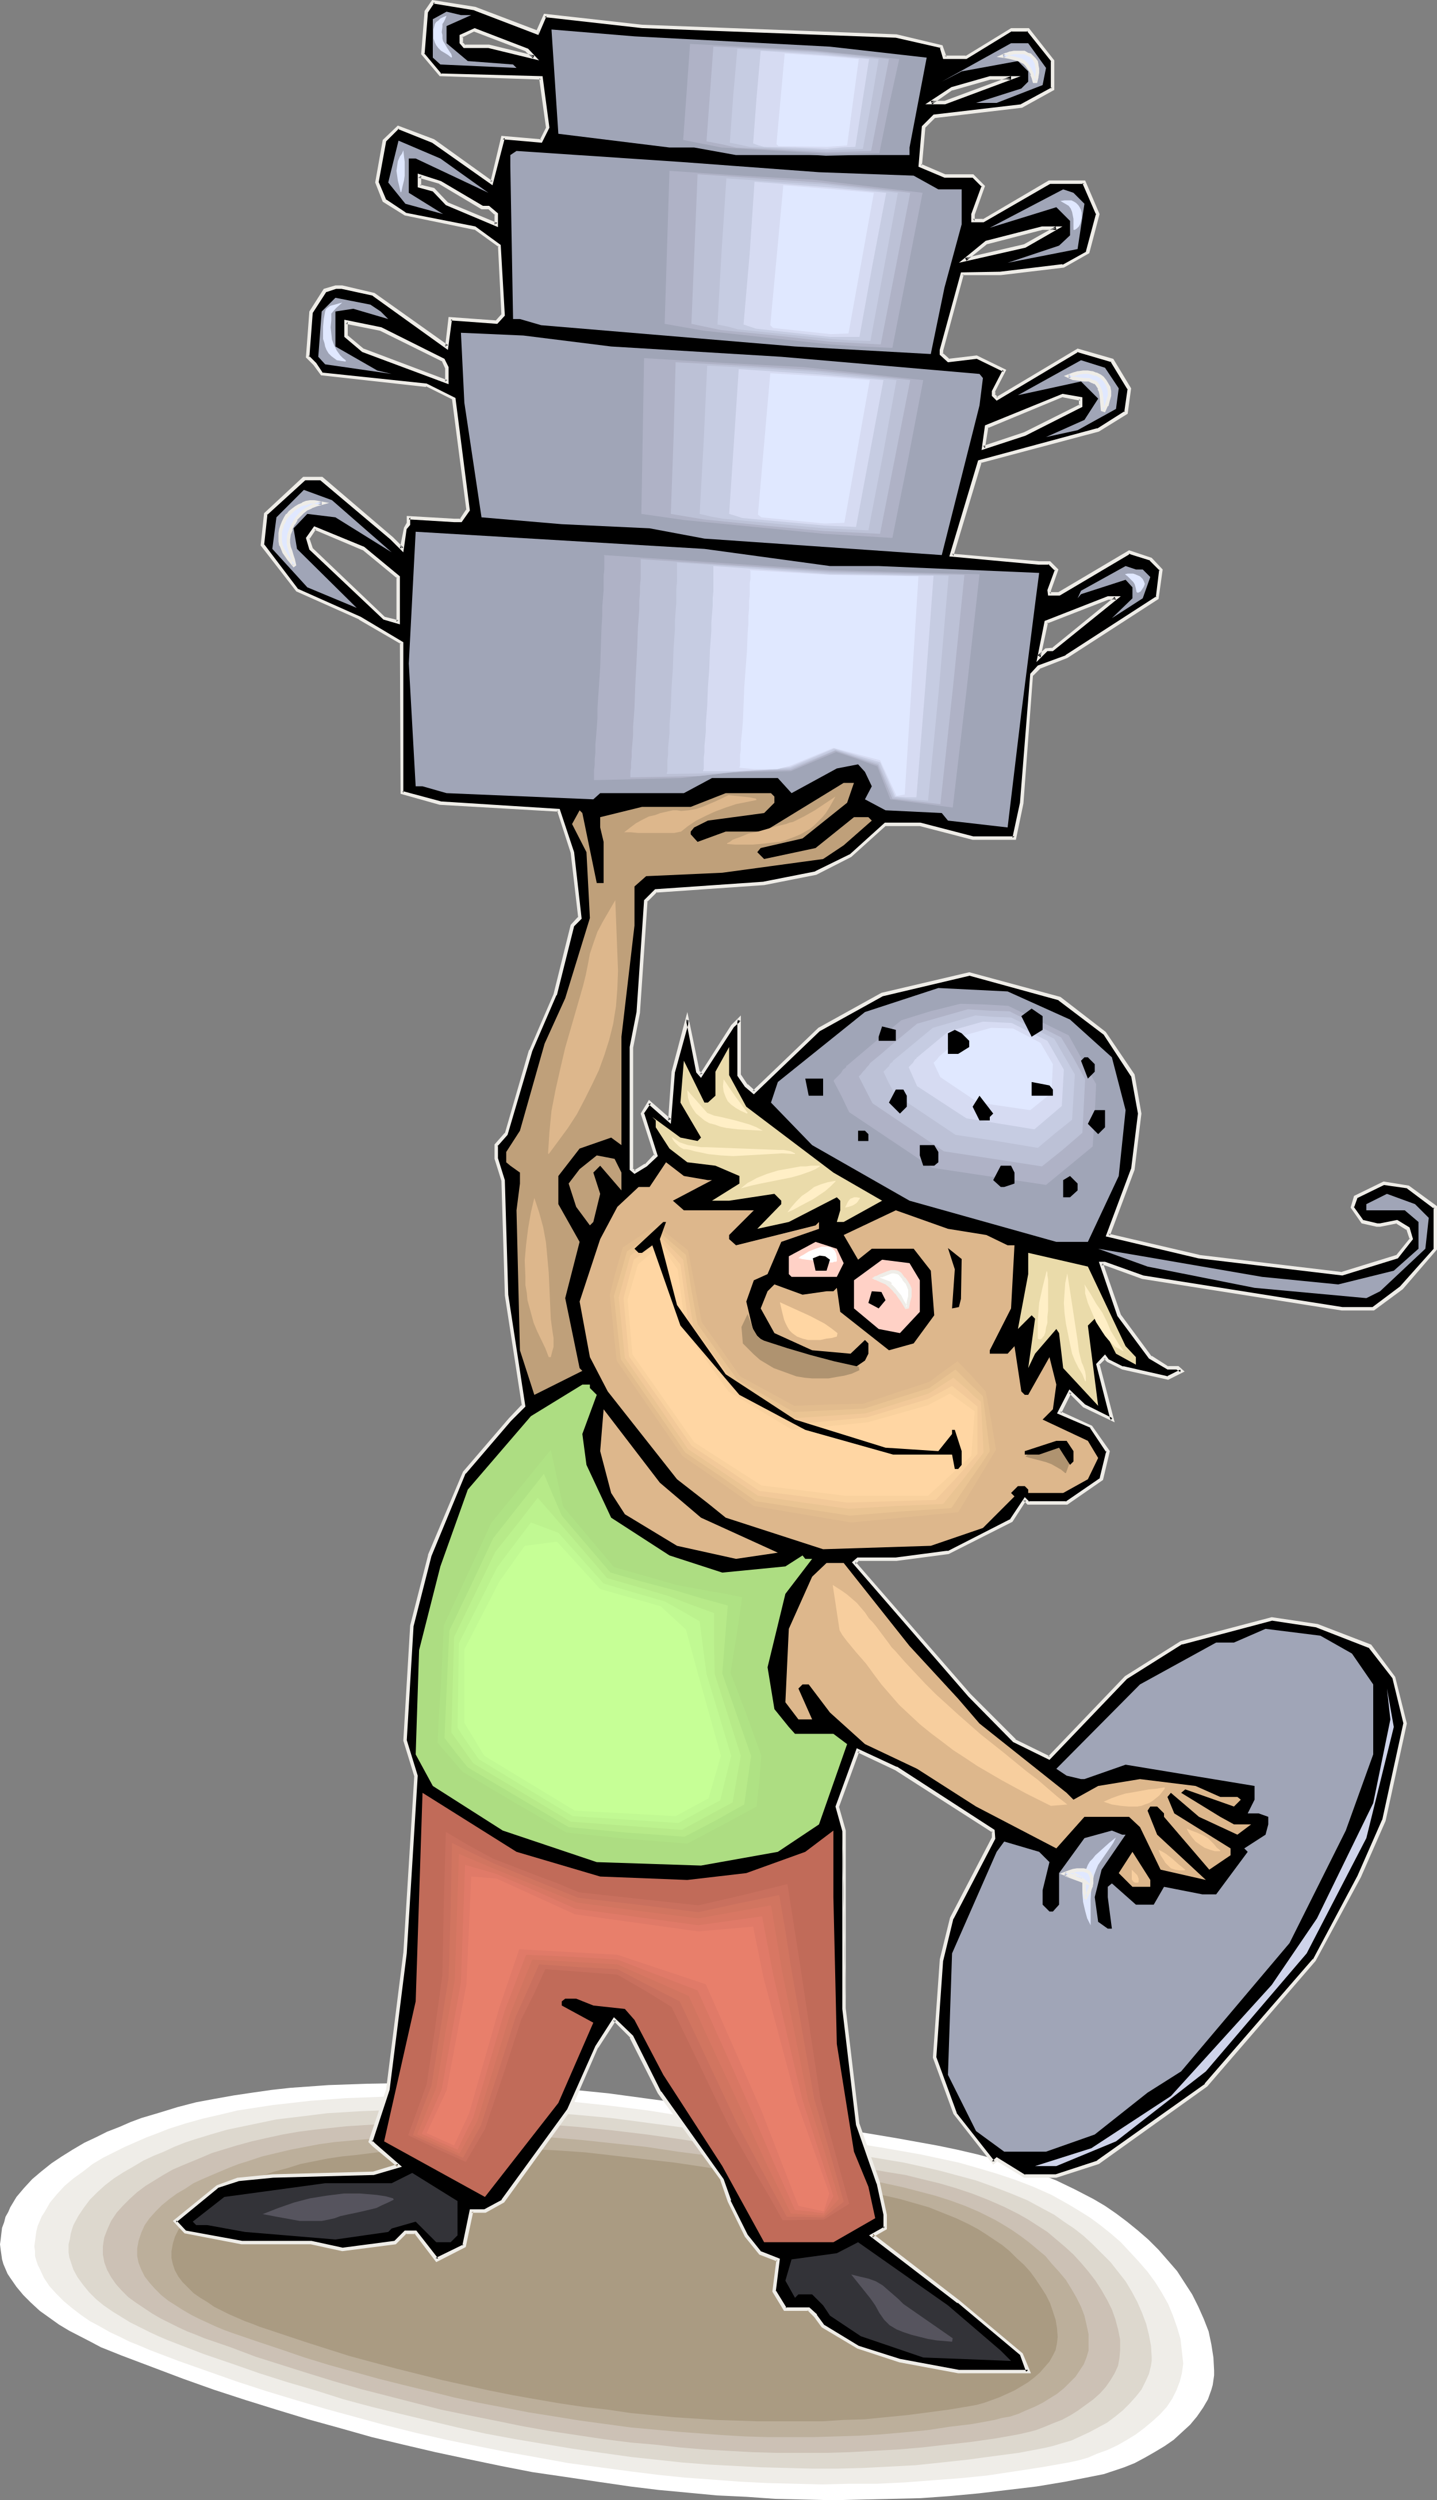 <?xml version="1.0" encoding="UTF-8" standalone="no"?>
<svg
   version="1.0"
   width="89.572mm"
   height="155.797mm"
   id="svg155"
   sodipodi:docname="Kid with Pots.wmf"
   xmlns:inkscape="http://www.inkscape.org/namespaces/inkscape"
   xmlns:sodipodi="http://sodipodi.sourceforge.net/DTD/sodipodi-0.dtd"
   xmlns="http://www.w3.org/2000/svg"
   xmlns:svg="http://www.w3.org/2000/svg">
  <rect width="100%" height="100%" fill="#808080" stroke="none"/>
  <sodipodi:namedview
     id="namedview155"
     pagecolor="#ffffff"
     bordercolor="#000000"
     borderopacity="0.25"
     inkscape:showpageshadow="2"
     inkscape:pageopacity="0.0"
     inkscape:pagecheckerboard="0"
     inkscape:deskcolor="#d1d1d1"
     inkscape:document-units="mm" />
  <defs
     id="defs1">
    <pattern
       id="WMFhbasepattern"
       patternUnits="userSpaceOnUse"
       width="6"
       height="6"
       x="0"
       y="0" />
  </defs>
  <path
     style="fill:#ffffff;fill-opacity:1;fill-rule:evenodd;stroke:none"
     d="m 0.162,527.433 0.162,-1.454 0.162,-1.293 0.485,-1.293 0.323,-1.293 0.646,-1.131 0.485,-1.131 1.454,-2.424 1.778,-2.101 1.939,-2.101 2.101,-1.778 2.424,-1.939 2.424,-1.616 2.586,-1.616 2.747,-1.616 2.747,-1.293 2.586,-1.293 2.909,-1.131 2.586,-1.131 2.586,-0.97 4.363,-1.293 4.201,-1.293 4.363,-1.131 4.363,-0.808 4.525,-0.808 4.363,-0.646 4.525,-0.646 4.363,-0.485 4.525,-0.323 4.525,-0.323 9.049,-0.323 9.049,-0.162 h 9.049 l 9.696,0.162 9.696,0.485 9.696,0.808 9.696,0.97 9.534,1.293 9.696,1.293 9.534,1.616 9.534,1.616 9.696,1.616 9.857,1.454 9.696,1.616 9.857,1.778 4.686,0.97 4.848,1.131 4.848,1.293 4.686,1.454 4.525,1.616 4.525,1.778 4.363,2.101 4.363,2.262 2.747,1.616 2.586,1.778 2.586,1.939 2.586,2.101 2.424,2.101 2.424,2.424 2.262,2.585 2.101,2.424 1.778,2.747 1.778,2.747 1.454,2.909 1.293,2.909 1.131,2.909 0.646,3.07 0.485,3.07 0.162,3.07 v 1.131 l -0.162,1.131 -0.162,1.131 -0.323,1.131 -0.808,2.262 -1.131,1.939 -1.454,2.101 -1.616,1.939 -1.939,1.778 -1.939,1.778 -2.101,1.454 -2.424,1.454 -2.262,1.293 -2.424,1.293 -2.424,0.97 -2.424,0.808 -2.424,0.808 -2.424,0.485 -6.625,1.293 -6.787,1.131 -6.787,0.808 -6.787,0.808 -6.949,0.646 -6.787,0.485 -6.787,0.162 -6.949,0.162 -6.787,0.162 -6.949,-0.162 -6.787,-0.162 -6.787,-0.485 -6.949,-0.323 -6.787,-0.646 -6.949,-0.646 -6.625,-0.808 -7.757,-1.131 -7.595,-1.131 -7.757,-1.131 -7.433,-1.454 -7.757,-1.616 -7.595,-1.616 -7.595,-1.778 -7.433,-1.778 -7.433,-2.101 -7.595,-2.101 -7.433,-2.262 -7.272,-2.262 -7.433,-2.424 -7.272,-2.585 -7.272,-2.747 -7.272,-2.747 -2.424,-0.97 -2.424,-0.97 -2.424,-1.293 -5.009,-2.585 -2.424,-1.454 -2.262,-1.616 -2.262,-1.616 -2.101,-1.939 -1.778,-1.778 -1.616,-1.939 -1.454,-2.101 -0.646,-0.97 L 1.293,534.382 0.808,533.251 0.485,532.12 0.323,530.988 0.162,529.857 0,528.565 Z"
     id="path1" />
  <path
     style="fill:#efede8;fill-opacity:1;fill-rule:evenodd;stroke:none"
     d="m 8.241,527.918 0.162,-1.293 0.162,-1.131 0.323,-1.293 0.485,-1.131 0.485,-1.131 0.646,-0.97 1.293,-2.262 1.616,-1.939 1.778,-1.939 2.101,-1.778 2.262,-1.616 2.262,-1.778 2.424,-1.454 2.586,-1.293 2.586,-1.293 2.586,-1.131 2.586,-1.131 2.586,-0.97 2.424,-0.97 4.04,-1.293 4.04,-1.131 4.201,-0.97 4.04,-0.97 4.201,-0.646 4.201,-0.646 4.363,-0.485 4.201,-0.485 8.565,-0.646 8.565,-0.323 8.565,-0.162 h 8.403 l 9.211,0.162 9.211,0.485 9.049,0.646 9.211,0.97 9.049,1.131 9.049,1.454 9.211,1.454 8.888,1.454 9.211,1.616 9.373,1.293 9.211,1.454 9.211,1.616 4.525,0.97 4.525,0.97 4.525,1.293 4.363,1.293 4.363,1.454 4.201,1.616 4.363,1.939 4.04,2.262 2.424,1.454 2.586,1.616 2.424,1.778 2.424,1.939 2.424,2.101 2.101,2.262 2.101,2.262 2.101,2.424 1.778,2.424 1.616,2.585 1.454,2.585 1.131,2.747 0.97,2.747 0.808,2.747 0.323,2.909 0.323,2.909 -0.162,1.131 -0.162,1.131 -0.485,1.939 -0.808,2.101 -0.97,1.939 -1.293,1.939 -1.616,1.778 -1.778,1.616 -1.939,1.616 -1.939,1.454 -2.101,1.293 -2.262,1.293 -2.424,1.131 -2.262,0.808 -2.262,0.97 -2.262,0.646 -2.262,0.485 -6.464,1.131 -6.302,0.97 -6.464,0.97 -6.464,0.646 -6.464,0.485 -6.302,0.485 -6.625,0.323 h -6.464 l -6.464,0.162 -6.464,-0.162 -6.464,-0.162 -6.464,-0.323 -6.464,-0.485 -6.625,-0.485 -6.302,-0.646 -6.464,-0.808 -7.272,-0.97 -7.272,-0.97 -7.11,-1.293 -7.272,-1.293 -7.272,-1.454 -7.11,-1.454 -7.11,-1.616 -7.11,-1.778 -7.11,-1.939 -7.11,-1.939 -7.11,-2.101 -6.949,-2.101 -6.949,-2.262 -13.736,-4.848 -6.787,-2.585 -2.262,-0.97 -2.424,-0.97 -2.262,-1.131 -2.424,-1.131 -2.262,-1.293 -2.424,-1.293 -2.101,-1.454 -2.101,-1.616 -1.939,-1.616 -1.778,-1.778 -1.616,-1.778 -1.293,-1.939 -0.97,-2.101 -0.485,-0.97 -0.323,-0.97 -0.323,-1.131 v -1.131 l -0.162,-1.131 z"
     id="path2" />
  <path
     style="fill:#ddd8ce;fill-opacity:1;fill-rule:evenodd;stroke:none"
     d="m 16.159,528.565 0.323,-1.293 0.162,-1.131 0.323,-1.131 0.323,-0.97 1.131,-2.101 1.293,-1.939 1.454,-1.939 1.778,-1.778 1.778,-1.616 2.101,-1.616 2.262,-1.454 2.262,-1.293 2.424,-1.454 2.424,-1.131 2.424,-0.97 2.424,-1.131 2.424,-0.97 2.424,-0.808 3.717,-1.131 3.878,-1.131 3.878,-0.808 3.878,-0.808 3.878,-0.808 4.04,-0.485 4.04,-0.485 3.878,-0.485 8.08,-0.485 8.08,-0.323 8.08,-0.162 h 8.08 l 8.726,0.162 8.565,0.485 8.565,0.646 8.726,0.808 8.565,1.131 8.565,1.131 8.565,1.293 8.565,1.454 8.565,1.454 8.726,1.293 8.726,1.293 8.726,1.454 4.363,0.97 4.201,0.97 4.201,1.131 4.201,1.131 4.04,1.454 4.201,1.616 3.878,1.616 3.878,2.101 2.424,1.293 2.262,1.616 2.424,1.616 2.262,1.778 2.101,1.939 2.101,2.101 2.101,2.101 1.778,2.262 1.778,2.262 1.454,2.424 1.293,2.424 1.131,2.585 0.97,2.585 0.646,2.585 0.485,2.585 0.162,2.585 v 0.97 l -0.162,1.131 -0.485,1.939 -0.808,1.778 -0.97,1.939 -1.293,1.616 -1.454,1.616 -1.616,1.616 -1.778,1.454 -1.939,1.454 -2.101,1.131 -2.101,1.131 -2.101,0.97 -2.101,0.97 -2.262,0.646 -2.101,0.646 -2.101,0.485 -5.979,1.131 -6.141,0.808 -5.979,0.808 -5.979,0.646 -6.141,0.646 -6.141,0.323 -6.141,0.323 -6.141,0.162 h -5.979 l -6.141,-0.162 -6.141,-0.162 -6.141,-0.323 -6.141,-0.323 -6.141,-0.485 -5.979,-0.646 -5.979,-0.646 -6.949,-0.97 -6.787,-0.97 -6.787,-1.131 -6.787,-1.131 -6.949,-1.293 -6.625,-1.454 -6.787,-1.616 -6.787,-1.616 -6.625,-1.616 -6.625,-1.778 -6.625,-2.101 -6.625,-1.939 -6.625,-2.101 -6.464,-2.262 -6.625,-2.262 -6.302,-2.424 -2.101,-0.808 -2.262,-0.97 -2.101,-0.97 -2.262,-1.131 -2.262,-1.131 -2.101,-1.293 -2.101,-1.293 -2.101,-1.454 -1.778,-1.454 -1.616,-1.616 -1.454,-1.778 -1.293,-1.778 -0.97,-1.778 -0.646,-1.939 -0.323,-0.97 -0.162,-1.131 v -0.97 z"
     id="path3" />
  <path
     style="fill:#ccc1b5;fill-opacity:1;fill-rule:evenodd;stroke:none"
     d="m 24.239,529.049 0.162,-1.131 0.162,-0.97 0.808,-2.101 0.808,-1.778 1.293,-1.939 1.454,-1.616 1.616,-1.616 1.778,-1.616 1.939,-1.454 2.101,-1.293 2.101,-1.293 2.262,-1.293 2.262,-0.97 4.686,-1.939 2.262,-0.97 2.101,-0.646 3.717,-1.131 3.555,-0.97 3.555,-0.808 3.717,-0.808 3.717,-0.646 3.717,-0.485 7.595,-0.808 7.595,-0.485 7.595,-0.323 7.433,-0.162 h 7.595 l 8.08,0.162 8.241,0.323 8.08,0.646 8.08,0.808 8.08,0.97 8.08,1.131 7.918,1.293 8.08,1.293 8.08,1.293 16.483,2.424 8.241,1.454 4.04,0.646 3.878,0.97 4.04,0.97 3.878,1.131 3.878,1.293 3.717,1.454 3.717,1.616 3.555,1.778 2.262,1.293 2.262,1.454 2.262,1.454 2.101,1.778 2.101,1.778 1.939,1.778 1.778,1.939 1.778,2.101 1.616,2.101 1.454,2.262 1.293,2.262 1.131,2.262 0.808,2.262 0.646,2.424 0.485,2.424 v 2.424 l -0.162,1.939 -0.323,1.778 -0.808,1.778 -0.97,1.616 -1.131,1.616 -1.293,1.454 -1.616,1.454 -1.778,1.293 -1.778,1.293 -1.778,1.131 -2.101,1.131 -2.101,0.808 -1.939,0.808 -2.101,0.808 -1.939,0.485 -2.101,0.485 -5.494,0.97 -5.656,0.808 -5.817,0.646 -5.656,0.646 -5.656,0.485 -5.817,0.323 -5.656,0.323 -5.656,0.162 h -5.817 -5.817 l -5.656,-0.162 -5.817,-0.323 -5.656,-0.323 -5.817,-0.485 -5.656,-0.646 -5.656,-0.485 -6.464,-0.808 -6.464,-0.97 -6.464,-0.97 -6.302,-1.131 -6.302,-1.293 -6.464,-1.293 -6.302,-1.293 -6.302,-1.616 -6.302,-1.616 -6.302,-1.616 -6.141,-1.778 -6.302,-1.939 -6.141,-1.939 -6.141,-1.939 -5.979,-2.262 -6.141,-2.101 -1.939,-0.808 -2.101,-0.808 -2.101,-0.97 -4.201,-2.101 -1.939,-1.131 -1.939,-1.293 -1.939,-1.293 -1.778,-1.293 -1.616,-1.616 -1.293,-1.454 -1.131,-1.616 -0.97,-1.778 -0.646,-1.778 -0.162,-0.97 -0.162,-0.808 v -0.97 z"
     id="path4" />
  <path
     style="fill:#bcaf9b;fill-opacity:1;fill-rule:evenodd;stroke:none"
     d="m 32.319,529.534 0.323,-1.778 0.646,-1.939 0.808,-1.778 1.131,-1.616 1.454,-1.616 1.454,-1.454 1.778,-1.454 1.778,-1.293 1.939,-1.131 1.939,-1.293 2.101,-0.97 2.262,-0.97 4.201,-1.778 2.101,-0.808 2.101,-0.646 3.393,-1.131 3.393,-0.808 3.393,-0.808 3.393,-0.646 3.393,-0.646 3.555,-0.485 7.11,-0.646 7.11,-0.485 6.949,-0.323 h 7.11 7.11 7.595 l 7.595,0.323 7.595,0.646 7.595,0.808 7.595,0.808 7.433,1.131 7.595,0.97 7.433,1.293 7.595,1.131 7.757,0.97 7.595,1.131 7.757,1.293 3.717,0.808 3.717,0.808 3.717,0.97 3.717,0.97 3.555,1.131 3.555,1.293 3.393,1.454 3.555,1.778 1.939,1.131 2.101,1.293 2.101,1.454 1.939,1.454 1.939,1.616 1.939,1.616 1.616,1.939 1.616,1.778 1.616,1.939 1.293,2.101 1.131,1.939 1.131,2.262 0.808,2.101 0.485,2.101 0.485,2.262 v 2.262 1.616 l -0.485,1.616 -0.646,1.616 -0.97,1.454 -0.97,1.454 -1.454,1.454 -1.293,1.293 -1.616,1.293 -3.393,2.101 -1.939,0.97 -1.939,0.808 -1.778,0.808 -1.939,0.646 -1.939,0.323 -1.778,0.485 -5.333,0.97 -5.333,0.646 -5.333,0.808 -5.171,0.485 -5.494,0.485 -5.333,0.323 -5.333,0.162 -5.333,0.162 h -5.494 -5.333 l -5.333,-0.162 -5.494,-0.323 -10.665,-0.808 -10.665,-0.97 -5.979,-0.808 -5.979,-0.808 -5.979,-0.97 -6.141,-0.97 -5.817,-1.131 -5.979,-1.131 -5.979,-1.293 -5.817,-1.454 -5.979,-1.454 -5.817,-1.454 -5.817,-1.616 -5.817,-1.616 -5.817,-1.778 -5.656,-1.939 -5.817,-1.939 -5.656,-1.939 -1.778,-0.646 -1.939,-0.808 -3.878,-1.778 -1.939,-0.97 -1.939,-1.131 -1.778,-1.131 -1.778,-1.131 -1.616,-1.293 -1.454,-1.454 -1.293,-1.454 -1.131,-1.454 -0.808,-1.616 -0.646,-1.616 -0.323,-1.616 v -0.808 z"
     id="path5" />
  <path
     style="fill:#aa9b82;fill-opacity:1;fill-rule:evenodd;stroke:none"
     d="m 40.399,530.18 0.323,-1.778 0.485,-1.616 0.808,-1.616 1.131,-1.616 1.131,-1.293 1.454,-1.454 1.616,-1.293 1.616,-1.131 1.939,-1.131 1.778,-0.97 2.101,-0.97 1.939,-0.97 4.04,-1.616 1.939,-0.646 1.939,-0.646 3.07,-0.808 3.07,-0.97 3.232,-0.646 3.232,-0.646 3.232,-0.485 3.232,-0.323 6.464,-0.808 6.625,-0.323 6.625,-0.323 h 6.625 6.625 7.11 l 6.949,0.323 7.11,0.485 7.11,0.808 6.949,0.808 7.11,0.808 14.059,2.101 6.949,1.131 7.11,0.97 7.272,0.97 7.11,1.131 3.555,0.646 3.393,0.808 3.555,0.808 3.393,0.97 3.393,0.97 3.232,1.293 3.232,1.293 3.07,1.454 2.101,1.131 1.778,1.131 1.939,1.293 1.939,1.293 1.778,1.454 1.616,1.616 1.778,1.616 1.454,1.616 1.293,1.778 1.293,1.939 1.131,1.778 0.97,1.939 0.646,1.939 0.646,1.939 0.323,1.939 0.162,2.101 -0.162,1.454 -0.323,1.616 -0.646,1.293 -0.808,1.454 -1.131,1.293 -1.131,1.293 -1.293,1.131 -1.454,1.131 -1.616,0.97 -1.616,0.97 -1.778,0.808 -1.778,0.808 -1.778,0.646 -1.778,0.646 -1.778,0.485 -1.778,0.323 -4.848,0.808 -4.848,0.646 -5.009,0.646 -5.009,0.485 -4.848,0.485 -5.171,0.162 -4.848,0.323 h -5.171 -10.019 l -9.857,-0.323 -10.019,-0.646 -10.019,-0.97 -5.494,-0.808 -5.656,-0.646 -5.494,-0.808 -5.656,-0.97 -5.494,-0.97 -5.656,-1.131 -10.988,-2.424 -10.988,-2.747 -10.827,-2.909 -10.665,-3.393 -10.665,-3.555 -1.616,-0.646 -1.778,-0.646 -3.717,-1.616 -3.555,-1.778 -1.616,-1.131 -1.616,-0.97 -1.616,-1.131 -1.293,-1.293 -1.293,-1.293 -0.97,-1.293 -0.808,-1.454 -0.485,-1.454 -0.323,-1.454 z"
     id="path6" />
  <path
     style="fill:#000000;fill-opacity:1;fill-rule:evenodd;stroke:none"
     d="m 93.887,135.898 -8.241,-6.625 -11.473,-4.848 -1.778,2.424 0.97,2.424 17.129,16.321 3.393,0.808 z M 126.69,7.756 l 1.616,-4.201 22.946,2.585 59.79,2.424 10.827,2.424 0.646,2.585 h 5.009 l 10.665,-6.625 h 4.04 l 5.817,7.433 v 6.464 l -7.433,4.201 -20.523,2.424 -2.586,2.424 -0.808,9.211 5.817,2.262 h 6.625 l 2.424,2.424 -2.424,6.625 v 1.616 h 2.424 l 15.675,-9.049 h 8.241 l 3.232,7.433 -2.424,9.049 -5.817,3.232 -14.705,1.778 h -9.211 l -4.686,18.098 v 0.808 l 1.454,1.454 6.625,-0.808 6.625,3.232 -2.586,5.009 v 0.808 l 0.808,0.808 19.068,-11.311 8.08,2.262 4.04,6.625 -0.808,5.656 -6.464,4.201 -27.956,7.433 -6.464,21.976 20.523,1.778 h 2.424 l 1.616,1.616 -1.616,5.009 v 0.808 h 2.262 l 16.483,-9.857 5.009,1.616 2.424,2.424 -0.808,6.787 -21.331,13.735 -6.464,2.424 -1.778,1.778 -2.424,30.218 -1.616,8.403 h -9.857 l -12.443,-3.393 h -8.08 l -8.241,7.433 -8.241,4.04 -12.12,2.424 -25.532,1.778 -2.262,2.424 -1.778,26.178 -1.778,8.241 v 28.763 l 0.808,0.808 2.747,-1.616 2.262,-2.424 -3.232,-9.857 1.778,-2.585 4.686,4.201 0.808,-11.473 3.393,-12.281 2.424,12.281 0.808,0.808 7.433,-11.473 1.616,-1.616 v 13.089 l 1.616,2.424 1.778,1.616 15.351,-14.705 14.867,-8.241 20.523,-4.848 21.169,5.656 10.827,8.241 6.464,9.857 1.778,9.049 -1.778,13.089 -5.817,15.513 21.492,5.009 33.612,4.201 13.089,-4.201 3.393,-4.04 -0.808,-2.424 -2.586,-1.616 -4.04,0.808 h -0.808 l -3.393,-0.808 -2.424,-3.555 0.808,-2.262 6.625,-3.232 5.817,0.808 6.464,4.686 v 9.857 l -8.08,9.211 -6.625,4.848 h -7.433 l -46.862,-7.433 -8.888,-3.232 h -0.808 l 4.04,12.281 7.433,9.857 4.04,2.585 h 2.424 l 0.808,0.646 -3.232,1.616 -10.665,-2.262 -3.393,-1.778 -0.646,-0.808 -1.616,1.778 3.232,12.927 -6.464,-3.232 -3.393,-3.393 -2.586,5.009 7.595,3.232 3.878,5.817 -1.454,6.625 -8.241,5.656 h -9.049 l -0.808,-0.808 -3.232,4.848 -14.867,7.595 -12.281,1.454 h -8.888 l -0.97,0.97 27.148,31.187 10.665,10.665 8.241,4.04 17.937,-18.906 13.089,-8.241 21.331,-5.656 10.665,1.616 12.443,4.848 5.656,7.433 2.586,10.827 -5.009,22.784 -5.656,13.25 -10.665,19.714 -25.532,29.41 -25.37,18.26 -9.857,3.232 h -7.433 l -6.625,-4.04 -0.808,0.808 -9.049,-11.635 -4.848,-13.089 1.778,-22.946 2.424,-9.857 9.696,-18.906 v -1.778 l -22.946,-14.543 -8.888,-4.201 -5.009,13.089 1.616,5.656 v 42.014 l 3.393,27.147 4.848,13.897 1.616,7.433 v 3.232 l -3.232,1.616 20.361,15.674 14.867,12.281 1.616,4.04 h -16.483 l -13.736,-2.424 -9.857,-3.232 -8.241,-5.009 -1.778,-2.424 -1.616,-1.616 h -5.494 l -2.586,-4.201 0.808,-7.433 -4.04,-1.454 -3.393,-4.201 -4.04,-8.08 -1.616,-5.009 -14.705,-20.522 -6.787,-13.089 -3.878,-4.04 -4.201,6.302 -6.625,14.866 -15.513,21.492 -4.201,2.424 h -3.232 l -1.616,8.08 -6.625,3.232 -4.848,-6.464 H 95.502 l -2.424,2.424 -12.443,1.616 -7.272,-1.616 H 57.043 l -13.251,-2.424 -2.424,-2.424 9.857,-8.241 4.848,-1.616 8.08,-0.808 23.916,-0.808 5.817,-1.616 -5.817,-5.009 -0.808,-0.808 4.201,-12.281 4.04,-31.995 2.424,-41.852 -2.424,-8.241 1.616,-27.147 4.04,-16.482 8.241,-19.553 10.827,-12.443 3.07,-3.232 -4.04,-26.178 -0.808,-26.986 -1.616,-5.009 v -3.232 l 2.424,-2.585 5.817,-19.714 5.656,-13.089 4.04,-16.321 1.778,-1.778 -1.778,-15.513 -3.232,-9.857 -27.794,-1.778 -9.049,-2.262 v -35.388 l -9.857,-5.817 -14.867,-6.464 -8.08,-10.665 0.808,-7.433 8.888,-8.241 h 4.201 l 16.483,14.058 2.424,2.424 0.808,-4.848 0.808,-0.97 v -1.616 l 10.665,0.808 h 1.616 l 1.616,-2.424 -3.232,-26.339 -6.464,-3.232 -24.724,-2.585 -1.616,-2.262 -1.778,-1.778 0.97,-10.665 3.232,-4.848 2.424,-0.808 h 1.616 l 7.433,1.616 17.129,12.281 0.97,-6.464 10.665,0.646 1.616,-1.616 -0.808,-16.321 -5.817,-4.201 -16.321,-3.232 -5.009,-3.232 -1.616,-4.201 1.616,-9.857 3.393,-3.232 8.08,3.232 13.897,9.857 2.586,-10.665 9.049,0.808 1.616,-3.232 -1.616,-11.473 -23.754,-0.808 -4.201,-4.848 0.97,-10.019 1.454,-2.424 9.857,1.616 z M 248.048,153.027 262.915,140.907 h -1.939 l -14.544,5.494 -1.616,8.241 1.616,-1.616 z m 6.625,-57.526 v -1.616 l -4.201,-0.808 -18.099,7.433 -0.808,4.848 9.857,-3.232 z m -13.251,-37.651 7.433,-4.201 h -3.232 l -13.251,3.393 -4.848,4.04 z m -18.907,-33.611 15.675,-5.817 h -5.009 l -8.888,2.424 -5.009,3.393 z m -96.634,-10.665 -1.778,-1.778 -12.281,-4.848 -3.232,1.616 V 10.18 l 0.808,0.808 h 5.656 z m -12.443,35.227 -9.696,-5.817 -5.009,-1.616 v 2.424 l 3.232,0.808 3.232,3.393 11.635,4.848 v -2.424 l -1.778,-1.616 z m -9.049,36.035 -14.705,-7.272 -8.241,-1.778 v 3.232 l 4.201,3.555 19.553,7.272 v -3.232 z"
     id="path7" />
  <path
     style="fill:#efede8;fill-opacity:1;fill-rule:evenodd;stroke:none"
     d="m 94.21,135.737 -8.403,-6.948 -11.796,-4.848 -1.939,2.747 0.808,2.747 17.452,16.482 3.878,1.131 v -11.311 l -0.808,0.162 v 10.503 l 0.485,-0.323 -3.232,-0.808 0.162,0.162 -17.291,-16.482 0.162,0.162 -0.808,-2.424 v 0.323 l 1.616,-2.424 -0.485,0.162 11.473,4.848 -0.162,-0.162 8.241,6.787 -0.162,-0.323 z"
     id="path8" />
  <path
     style="fill:#efede8;fill-opacity:1;fill-rule:evenodd;stroke:none"
     d="m 126.852,8.241 1.939,-4.525 -0.485,0.323 22.946,2.585 v 0 l 59.79,2.262 v 0 l 10.665,2.424 -0.323,-0.162 0.808,2.747 h 5.494 l 10.827,-6.625 -0.323,0.162 h 4.04 l -0.323,-0.162 5.817,7.272 -0.162,-0.162 v 6.464 l 0.323,-0.323 -7.433,4.04 h 0.162 l -20.684,2.424 -2.747,2.747 -0.808,9.534 6.141,2.585 h 6.625 l -0.162,-0.162 2.424,2.424 -0.162,-0.323 -2.424,6.625 v 1.939 h 2.909 l 15.675,-9.049 h -0.162 8.241 l -0.485,-0.162 3.232,7.433 v -0.323 l -2.424,9.049 0.323,-0.162 -5.817,3.232 V 62.213 l -14.705,1.778 h 0.162 l -9.373,0.162 -5.009,18.26 v 1.131 l 1.939,1.778 6.787,-0.808 -0.323,-0.162 6.625,3.232 -0.162,-0.485 -2.586,5.009 v 1.131 l 1.131,1.131 19.23,-11.473 h -0.323 l 8.241,2.424 -0.323,-0.162 4.04,6.625 v -0.323 l -0.808,5.656 0.162,-0.323 -6.625,4.201 0.162,-0.162 -28.117,7.595 -6.787,22.623 21.007,1.939 h 2.586 l -0.323,-0.162 1.616,1.616 v -0.323 l -1.778,4.848 0.162,1.293 h 2.747 l 16.644,-9.857 h -0.485 l 5.171,1.616 -0.323,-0.162 2.586,2.585 -0.162,-0.323 -0.808,6.625 0.162,-0.323 -21.492,13.897 h 0.162 l -6.625,2.424 -1.778,1.939 -2.424,30.379 -1.778,8.241 0.485,-0.323 h -9.857 0.162 l -12.443,-3.232 h -8.403 l -8.403,7.595 0.162,-0.162 -8.241,4.04 h 0.162 l -12.281,2.424 h 0.162 l -25.694,1.778 -2.586,2.585 -1.778,26.339 v 0 l -1.616,8.241 v 28.925 l 1.131,0.97 2.909,-1.778 2.586,-2.424 -3.232,-10.18 -0.162,0.323 1.778,-2.585 -0.646,0.162 5.333,4.686 0.97,-12.281 v 0.162 l 3.393,-12.281 -0.808,-0.162 2.424,12.443 1.131,1.293 7.757,-11.958 v 0 l 1.616,-1.454 -0.808,-0.323 v 13.25 l 1.778,2.585 2.101,1.778 15.675,-15.028 -0.162,0.162 14.867,-8.241 v 0 l 20.523,-4.848 h -0.162 l 21.169,5.817 h -0.162 l 10.665,8.08 v 0 l 6.464,9.857 v -0.162 l 1.616,8.888 v 0 l -1.616,13.089 v -0.162 l -5.979,15.998 21.815,5.171 v 0 l 33.935,4.04 13.089,-4.04 3.555,-4.525 -0.808,-2.747 -2.909,-1.778 -4.04,0.808 v 0 h -0.808 0.162 l -3.393,-0.808 0.162,0.162 -2.424,-3.393 0.162,0.323 0.808,-2.262 -0.323,0.162 6.625,-3.232 h -0.162 l 5.656,0.808 h -0.162 l 6.464,4.848 -0.162,-0.485 v 9.857 l 0.162,-0.162 -8.08,9.049 v 0 l -6.464,4.848 h 0.162 -7.433 0.162 l -46.862,-7.433 v 0 l -9.049,-3.232 h -1.454 l 4.363,12.766 7.433,10.019 4.363,2.585 h 2.424 -0.323 l 0.97,0.646 v -0.646 l -3.232,1.616 h 0.323 l -10.665,-2.424 0.162,0.162 -3.555,-1.778 0.162,0.162 -0.97,-1.293 -2.101,2.262 3.393,13.25 0.485,-0.485 -6.464,-3.232 v 0 l -3.717,-3.555 -2.909,5.656 7.918,3.393 h -0.162 l 3.878,5.817 v -0.485 l -1.616,6.625 0.162,-0.162 -8.241,5.656 0.323,-0.162 h -9.049 l 0.323,0.162 -1.131,-1.131 -3.555,5.332 0.162,-0.162 -14.867,7.595 0.162,-0.162 -12.281,1.616 v 0 h -9.049 l -1.293,1.131 27.471,31.672 10.504,10.665 8.565,4.201 18.26,-19.068 v 0 l 13.089,-8.241 -0.162,0.162 21.331,-5.656 h -0.162 l 10.665,1.616 h -0.162 l 12.443,4.848 -0.162,-0.162 5.656,7.272 v 0 l 2.586,10.665 v -0.162 l -5.009,22.946 v -0.162 l -5.817,13.25 -10.504,19.714 v -0.162 l -25.532,29.41 h 0.162 l -25.532,18.098 h 0.162 l -9.857,3.232 h 0.162 -7.433 l 0.162,0.162 -6.787,-4.201 -1.131,0.97 h 0.646 l -9.049,-11.473 0.162,0.162 -4.848,-13.25 v 0.162 l 1.616,-22.946 v 0.162 l 2.424,-10.019 v 0.162 l 9.857,-18.906 -0.162,-2.101 -22.946,-14.866 h -0.162 l -9.372,-4.363 -5.009,13.735 1.616,5.817 v -0.162 l 0.808,41.852 v 0.162 -42.014 l -1.616,-5.656 v 0.162 l 4.848,-13.25 -0.485,0.323 8.888,4.201 v 0 l 22.946,14.705 -0.162,-0.485 v 1.778 -0.162 l -9.857,18.906 -2.424,9.857 v 0.162 l -1.616,22.946 4.848,13.25 9.372,11.958 1.131,-0.97 h -0.485 l 6.625,4.04 h 7.595 l 10.019,-3.232 25.532,-18.26 25.532,-29.571 10.665,-19.714 5.817,-13.25 5.009,-22.946 -2.747,-10.988 -5.656,-7.595 -12.604,-4.848 -10.827,-1.616 -21.492,5.656 -13.089,8.241 -18.099,18.906 h 0.485 l -8.241,-4.04 h 0.162 l -10.665,-10.665 -27.148,-31.187 v 0.646 l 0.97,-0.97 -0.323,0.162 h 8.888 0.162 l 12.281,-1.616 15.028,-7.595 3.232,-5.009 h -0.646 l 0.97,0.97 h 9.373 l 8.403,-5.817 1.616,-6.787 -4.201,-5.979 -7.433,-3.393 0.162,0.485 2.424,-4.848 h -0.646 l 3.393,3.393 7.433,3.555 -3.555,-13.735 -0.162,0.323 1.616,-1.616 h -0.485 l 0.808,0.808 3.555,1.778 10.827,2.424 3.878,-1.939 -1.454,-1.293 h -2.586 l 0.323,0.162 -4.04,-2.585 v 0.162 l -7.272,-9.857 v 0 l -4.201,-12.119 -0.323,0.485 h 0.808 -0.162 l 8.888,3.232 47.024,7.433 v 0 h 7.595 l 6.787,-5.009 8.08,-9.372 v -10.18 l -6.625,-4.848 -5.979,-0.97 -6.949,3.393 -0.808,2.747 2.586,3.717 3.555,0.808 h 0.808 l 4.04,-0.808 h -0.323 l 2.586,1.616 -0.162,-0.323 0.808,2.424 0.162,-0.323 -3.393,4.201 0.162,-0.162 -13.089,4.04 h 0.323 l -33.773,-4.04 h 0.162 l -21.492,-5.009 0.323,0.485 5.817,-15.513 1.616,-13.25 -1.616,-9.211 -6.787,-10.019 -10.665,-8.241 -21.492,-5.817 -20.684,4.848 -14.867,8.241 -15.513,14.866 h 0.646 l -1.778,-1.616 v 0.162 l -1.616,-2.424 v 0.162 -14.058 l -2.262,2.262 -7.433,11.635 0.646,-0.162 -0.808,-0.808 0.162,0.323 -2.909,-14.058 -3.717,14.058 -0.808,11.473 0.646,-0.323 -5.171,-4.525 -1.939,3.232 3.232,10.019 v -0.485 l -2.262,2.424 v -0.162 l -2.586,1.616 0.485,0.162 -0.808,-0.808 0.162,0.323 v -28.763 0.162 l 1.616,-8.241 v -0.162 l 1.778,-26.178 -0.162,0.323 2.424,-2.424 -0.323,0.162 25.532,-1.778 v 0 l 12.281,-2.424 8.241,-4.201 8.241,-7.433 -0.162,0.162 h 8.08 v 0 l 12.443,3.232 h 10.18 l 1.778,-8.564 2.262,-30.379 v 0.323 l 1.778,-1.778 -0.323,0.162 6.625,-2.585 21.492,-13.897 0.97,-6.948 -2.586,-2.747 -5.333,-1.778 -16.644,9.857 h 0.162 -2.262 l 0.323,0.485 v -0.808 0 l 1.778,-5.009 -1.939,-1.939 h -2.586 v 0 l -20.523,-1.778 0.323,0.485 6.625,-21.976 -0.323,0.162 27.956,-7.433 6.787,-4.201 0.808,-5.979 -4.201,-6.948 -8.403,-2.424 -19.23,11.473 h 0.485 l -0.808,-0.808 0.162,0.323 v -0.808 l -0.162,0.162 2.747,-5.333 -6.949,-3.393 -6.787,0.808 h 0.323 l -1.616,-1.454 0.162,0.323 v -0.808 0 l 4.848,-17.937 -0.485,0.162 h 9.211 v 0 l 14.867,-1.778 5.979,-3.393 2.424,-9.211 -3.393,-7.918 h -8.565 l -15.675,9.211 0.162,-0.162 h -2.424 l 0.485,0.485 v -1.616 0.162 l 2.424,-6.787 -2.747,-2.747 h -6.787 0.162 l -5.656,-2.424 0.162,0.485 0.808,-9.049 -0.162,0.162 2.586,-2.585 -0.162,0.162 20.523,-2.424 7.595,-4.201 v -6.948 l -5.979,-7.595 h -4.201 l -10.827,6.625 0.162,-0.162 h -5.009 l 0.485,0.323 -0.97,-2.747 -10.827,-2.585 -59.952,-2.262 v 0 l -23.108,-2.585 -1.939,4.363 0.646,-0.323 z"
     id="path9" />
  <path
     style="fill:#efede8;fill-opacity:1;fill-rule:evenodd;stroke:none"
     d="m 198.438,431.125 v 42.014 l 3.232,27.309 4.848,13.897 v -0.162 l 1.616,7.433 v 0 3.232 l 0.323,-0.485 -3.717,2.101 20.846,15.998 v -0.162 l 14.867,12.443 -0.162,-0.162 1.454,4.04 0.485,-0.485 h -16.483 0.162 l -13.897,-2.585 v 0 l -9.696,-3.07 v 0 l -8.241,-5.009 0.162,0.162 -1.778,-2.424 v -0.162 l -1.778,-1.616 h -5.656 l 0.323,0.162 -2.586,-4.201 v 0.323 l 0.97,-7.756 -4.525,-1.778 0.162,0.162 -3.232,-4.04 v 0 l -4.04,-8.08 h 0.162 l -1.778,-5.009 -14.705,-20.684 v 0.162 l -6.625,-13.25 -4.525,-4.363 -4.363,6.787 v 0 l -6.625,14.866 v 0 l -15.513,21.33 h 0.162 l -4.201,2.262 h 0.162 -3.555 l -1.778,8.564 0.323,-0.323 -6.625,3.232 0.646,0.162 -5.171,-6.625 h -2.747 l -2.586,2.585 0.162,-0.162 -12.281,1.616 h 0.162 l -7.433,-1.616 H 57.043 v 0 l -13.251,-2.424 0.162,0.162 -2.424,-2.585 v 0.485 l 9.857,-8.08 h -0.162 l 5.009,-1.616 H 56.073 l 8.241,-0.808 h -0.162 l 23.916,-0.646 6.625,-1.939 -6.302,-5.494 -0.808,-0.808 0.162,0.485 4.04,-12.281 4.04,-32.157 v 0 l 2.586,-41.852 -2.586,-8.403 v 0.162 l 1.616,-27.147 v 0.162 l 4.201,-16.482 v 0 l 8.08,-19.553 v 0.162 l 10.665,-12.443 3.393,-3.393 -4.04,-26.339 v 0 l -0.808,-26.986 -1.616,-5.171 v 0.162 -3.232 l -0.162,0.323 2.424,-2.747 5.817,-19.714 v 0 l 5.656,-13.089 0.162,-0.162 4.04,-16.159 -0.162,0.162 1.939,-1.939 -1.778,-15.674 -3.393,-10.18 -28.117,-1.778 h 0.162 l -9.049,-2.424 0.162,0.485 v -35.55 l -10.019,-5.979 v 0 l -14.867,-6.625 0.162,0.162 -8.08,-10.665 v 0.323 l 0.808,-7.433 -0.162,0.323 9.049,-8.241 h -0.323 4.201 -0.323 l 16.483,13.897 3.07,3.07 0.808,-5.656 v 0.162 l 0.808,-0.97 v -1.778 l -0.323,0.485 10.665,0.646 h 1.778 l 1.939,-2.747 -3.393,-26.501 -6.787,-3.393 -24.562,-2.585 0.162,0.162 -1.616,-2.424 v 0 l -1.778,-1.778 0.162,0.485 0.808,-10.665 v 0.162 l 3.232,-5.009 -0.162,0.162 2.424,-0.808 h -0.162 1.616 -0.162 l 7.433,1.616 h -0.162 l 17.775,12.766 0.97,-7.272 -0.323,0.323 10.988,0.808 1.778,-1.939 -0.97,-16.644 -5.979,-4.363 -16.483,-3.232 h 0.162 l -4.848,-3.232 0.162,0.162 -1.778,-4.201 v 0.162 l 1.778,-9.695 -0.162,0.162 3.232,-3.232 -0.323,0.162 8.08,3.232 v 0 l 14.22,10.019 2.909,-11.15 -0.485,0.323 9.211,0.808 1.778,-3.555 -1.616,-12.119 -24.078,-0.646 0.323,0.162 -4.201,-5.009 0.162,0.323 0.808,-10.019 v 0.162 l 1.616,-2.424 -0.485,0.323 9.857,1.616 h -0.162 l 15.19,5.817 V 7.272 L 111.985,1.616 101.805,0 l -1.778,2.585 -0.808,10.18 4.363,5.171 23.916,0.808 -0.485,-0.323 1.616,11.635 0.162,-0.323 -1.616,3.232 0.323,-0.162 -9.372,-0.808 -2.586,10.827 0.485,-0.162 -13.736,-9.857 -8.565,-3.232 -3.555,3.393 -1.778,10.019 1.778,4.525 5.171,3.232 16.483,3.393 -0.162,-0.162 5.817,4.201 -0.162,-0.323 0.808,16.321 v -0.162 l -1.454,1.616 0.162,-0.162 -11.15,-0.808 -0.808,6.948 0.646,-0.323 -17.291,-12.281 -7.595,-1.778 h -1.616 l -2.747,0.808 -3.393,5.333 -0.808,10.827 1.778,1.778 v 0 l 1.778,2.424 24.724,2.747 v -0.162 l 6.464,3.232 -0.323,-0.162 3.393,26.178 v -0.323 l -1.616,2.424 0.323,-0.162 h -1.616 l -11.15,-0.646 v 1.939 -0.323 l -0.646,1.131 -0.97,4.848 0.808,-0.162 -2.424,-2.424 -16.644,-14.22 h -4.525 l -9.211,8.564 -0.808,7.595 8.403,10.827 14.867,6.625 h -0.162 l 10.019,5.817 -0.323,-0.323 0.162,35.55 9.211,2.585 27.956,1.616 -0.323,-0.323 3.232,10.019 v 0 l 1.778,15.351 v -0.323 l -1.778,1.939 -4.04,16.321 v 0 l -5.656,13.089 -0.162,0.162 -5.656,19.553 v -0.162 l -2.424,2.747 v 3.393 l 1.616,5.171 v -0.162 l 0.808,26.986 v 0.162 l 4.04,26.178 v -0.485 l -3.07,3.232 -10.827,12.604 -8.241,19.553 v 0.162 l -4.201,16.482 -1.616,27.147 2.586,8.403 v -0.162 l -2.586,41.852 v -0.162 l -4.04,32.157 v 0 l -4.201,12.443 0.97,0.97 5.817,4.848 0.162,-0.646 -5.817,1.778 h 0.162 l -23.916,0.646 v 0 l -8.241,0.808 -4.848,1.778 -10.342,8.403 2.747,2.909 13.412,2.585 h 16.483 -0.162 l 7.433,1.616 12.604,-1.616 2.586,-2.585 -0.323,0.162 h 2.424 l -0.323,-0.162 5.171,6.787 6.949,-3.555 1.778,-8.403 -0.485,0.323 h 3.393 l 4.363,-2.424 15.675,-21.653 6.464,-14.866 v 0.162 l 4.201,-6.464 h -0.646 l 4.04,4.04 h -0.162 l 6.625,13.089 v 0 l 14.867,20.522 -0.162,-0.162 1.778,5.171 v 0 l 4.04,8.241 3.393,4.201 4.201,1.616 -0.162,-0.485 -0.97,7.595 2.747,4.525 h 5.817 l -0.323,-0.162 1.616,1.616 v 0 l 1.778,2.424 8.403,5.009 9.857,3.232 v 0 l 13.897,2.585 h 17.129 l -1.939,-4.686 -14.867,-12.443 v 0 l -20.361,-15.674 -0.162,0.808 3.393,-1.939 v -3.393 l -1.616,-7.433 v -0.162 l -4.848,-13.897 v 0.162 l -3.232,-27.309 z"
     id="path10" />
  <path
     style="fill:#efede8;fill-opacity:1;fill-rule:evenodd;stroke:none"
     d="m 248.048,153.35 15.998,-12.927 h -3.07 l -14.867,5.817 -1.939,9.695 2.586,-2.585 h -0.323 1.616 v -0.808 l -1.778,0.162 -1.778,1.616 0.646,0.485 1.778,-8.241 -0.323,0.323 14.544,-5.656 h -0.162 1.939 l -0.323,-0.646 -14.867,12.119 0.323,-0.162 z"
     id="path11" />
  <path
     style="fill:#efede8;fill-opacity:1;fill-rule:evenodd;stroke:none"
     d="m 254.997,95.824 v -2.262 l -4.686,-0.808 -18.26,7.433 -0.808,5.817 10.342,-3.393 v 0 l 13.412,-6.787 -0.485,-0.646 -13.251,6.625 v 0 l -9.696,3.232 0.485,0.485 0.808,-5.009 -0.162,0.323 17.937,-7.433 -0.323,0.162 4.201,0.808 -0.323,-0.485 v 1.616 l 0.323,-0.323 z"
     id="path12" />
  <path
     style="fill:#efede8;fill-opacity:1;fill-rule:evenodd;stroke:none"
     d="m 241.584,58.334 8.726,-5.009 h -4.848 l -13.251,3.393 -6.302,5.171 15.675,-3.555 -0.323,-0.808 -13.897,3.232 0.323,0.646 5.009,-4.04 -0.162,0.162 13.089,-3.393 v 0 h 3.232 l -0.162,-0.808 -7.433,4.201 v 0 z"
     id="path13" />
  <path
     style="fill:#efede8;fill-opacity:1;fill-rule:evenodd;stroke:none"
     d="M 222.678,24.562 240.453,17.937 h -7.272 l -9.049,2.585 -6.141,4.04 h 4.686 l -0.162,-0.808 h -3.232 l 0.323,0.808 4.848,-3.393 -0.162,0.162 9.049,-2.585 h -0.162 5.009 v -0.808 l -15.675,5.817 v 0 z"
     id="path14" />
  <path
     style="fill:#efede8;fill-opacity:1;fill-rule:evenodd;stroke:none"
     d="m 127.013,14.22 -2.586,-2.747 -12.604,-4.848 -3.555,1.616 v 1.939 l 0.97,1.131 h 5.817 v 0 l 11.958,2.909 -1.131,-1.131 -10.665,-2.585 h -5.817 l 0.323,0.162 -0.808,-0.808 0.162,0.323 V 8.564 l -0.323,0.323 3.232,-1.616 -0.323,0.162 12.281,4.686 h -0.162 l 1.778,1.616 0.323,-0.646 z"
     id="path15" />
  <path
     style="fill:#efede8;fill-opacity:1;fill-rule:evenodd;stroke:none"
     d="m 113.44,48.477 h 0.323 l -9.857,-5.817 -5.494,-1.778 v 3.232 l 3.555,0.97 -0.162,-0.162 3.232,3.393 12.281,5.171 v -3.232 l -2.101,-1.778 h -1.778 v 0.808 h 1.616 l -0.162,-0.162 1.778,1.616 -0.162,-0.323 v 2.424 l 0.646,-0.323 -11.635,-4.848 v 0 l -3.232,-3.393 -3.393,-0.808 0.323,0.323 v -2.424 l -0.646,0.485 5.009,1.454 h -0.162 l 10.019,5.979 z"
     id="path16" />
  <path
     style="fill:#efede8;fill-opacity:1;fill-rule:evenodd;stroke:none"
     d="M 104.713,84.512 89.847,77.079 81.121,75.301 v 4.04 l 4.201,3.555 20.361,7.595 v -4.04 l -0.97,-1.939 -0.646,0.485 0.808,1.778 v -0.162 3.232 l 0.485,-0.323 -19.715,-7.433 0.162,0.162 -4.04,-3.393 0.162,0.162 v -3.232 l -0.485,0.485 8.08,1.616 v 0 l 14.705,7.272 -0.162,-0.162 z"
     id="path17" />
  <path
     style="fill:#a0a5b7;fill-opacity:1;fill-rule:evenodd;stroke:none"
     d="m 111.016,3.555 -5.817,2.585 V 10.18 l 5.009,4.201 10.665,0.808 0.808,0.808 -17.937,-0.808 -1.778,-1.616 V 4.525 l 3.232,-1.778 3.393,0.808 z"
     id="path18" />
  <path
     style="fill:#a0a5b7;fill-opacity:1;fill-rule:evenodd;stroke:none"
     d="m 195.53,10.988 22.785,2.585 -4.04,21.168 v 1.778 h -40.883 l -9.857,-1.778 h -5.817 l -26.178,-3.232 -1.616,-24.562 19.553,1.616 z"
     id="path19" />
  <path
     style="fill:#a0a5b7;fill-opacity:1;fill-rule:evenodd;stroke:none"
     d="m 246.432,15.998 -0.808,4.04 -10.827,4.201 h -4.848 l 10.665,-3.393 1.616,-1.616 v -2.424 l -2.424,-2.424 -13.251,2.424 -4.686,2.424 16.321,-9.049 h 4.04 z"
     id="path20" />
  <path
     style="fill:#a0a5b7;fill-opacity:1;fill-rule:evenodd;stroke:none"
     d="M 115.055,45.407 97.926,37.328 h -1.616 v 8.08 l 8.08,5.009 -8.888,-2.424 -4.04,-5.009 2.424,-9.857 9.857,4.201 z"
     id="path21" />
  <path
     style="fill:#a0a5b7;fill-opacity:1;fill-rule:evenodd;stroke:none"
     d="m 192.944,40.559 22.3,0.808 5.817,3.232 h 5.494 v 8.241 l -4.04,14.866 -3.232,15.674 -31.996,-1.778 -59.79,-5.009 -5.009,-1.454 h -1.616 L 120.227,39.105 v -2.585 l 1.454,-0.97 38.621,2.585 z"
     id="path22" />
  <path
     style="fill:#a0a5b7;fill-opacity:1;fill-rule:evenodd;stroke:none"
     d="m 255.481,47.993 -1.616,10.665 -16.483,3.232 12.12,-4.04 2.586,-2.424 V 52.032 l -3.232,-3.232 -15.675,4.848 17.291,-9.049 2.424,0.808 z"
     id="path23" />
  <path
     style="fill:#a0a5b7;fill-opacity:1;fill-rule:evenodd;stroke:none"
     d="m 89.685,73.362 1.778,1.778 -8.241,-2.424 -4.201,0.646 v 8.241 l 9.857,5.656 3.393,0.808 -15.675,-2.262 -1.616,-1.778 0.808,-10.665 3.232,-3.232 8.241,1.616 z"
     id="path24" />
  <path
     style="fill:#a0a5b7;fill-opacity:1;fill-rule:evenodd;stroke:none"
     d="m 143.981,81.604 40.075,2.424 46.701,4.04 0.808,0.97 -0.808,6.464 -8.888,35.227 -55.912,-3.878 -12.928,-2.424 -20.684,-0.97 -18.907,-1.616 -4.04,-26.986 -0.808,-16.482 14.705,0.646 z"
     id="path25" />
  <path
     style="fill:#a0a5b7;fill-opacity:1;fill-rule:evenodd;stroke:none"
     d="m 263.561,91.461 -0.646,4.848 -9.049,5.009 -7.433,1.616 9.049,-4.04 3.232,-5.009 -4.04,-4.04 -14.867,3.232 14.867,-8.241 5.656,1.778 z"
     id="path26" />
  <path
     style="fill:#a0a5b7;fill-opacity:1;fill-rule:evenodd;stroke:none"
     d="m 92.271,130.081 -13.251,-8.241 -6.625,-0.808 -3.232,3.393 0.808,4.848 14.059,13.897 -11.635,-4.848 -8.241,-9.049 0.97,-7.433 6.464,-6.464 6.625,2.424 z"
     id="path27" />
  <path
     style="fill:#a0a5b7;fill-opacity:1;fill-rule:evenodd;stroke:none"
     d="m 195.53,133.313 h 11.473 l 37.813,1.616 -0.97,7.433 -3.232,25.531 -3.232,26.986 -14.059,-1.616 -1.454,-1.778 -13.251,-0.646 -4.848,-2.585 1.616,-3.07 -1.616,-3.393 -1.616,-1.778 -5.009,0.97 -10.665,5.817 -3.232,-3.555 h -15.513 l -6.625,3.555 h -19.715 l -1.616,1.454 -34.581,-1.454 -5.656,-1.616 h -1.616 l -1.616,-28.925 1.616,-31.026 68.031,4.04 z"
     id="path28" />
  <path
     style="fill:#a0a5b7;fill-opacity:1;fill-rule:evenodd;stroke:none"
     d="m 269.217,134.121 1.778,1.778 -1.778,5.009 -7.272,4.686 4.848,-4.686 v -2.585 l -1.616,-1.778 -10.504,3.393 -0.808,0.97 0.808,-1.778 10.504,-5.817 2.424,0.808 z"
     id="path29" />
  <path
     style="fill:#bfa07a;fill-opacity:1;fill-rule:evenodd;stroke:none"
     d="m 199.57,189.062 -10.504,8.403 -9.857,2.262 -0.808,0.97 1.616,1.616 12.12,-2.585 9.049,-7.272 h 3.393 l 0.808,0.808 -6.625,5.817 -4.848,3.232 -23.754,3.232 -17.937,0.808 -2.747,2.424 v 9.211 l -3.07,26.178 v 25.531 l -2.424,-1.778 -7.433,2.585 -5.009,6.464 v 6.625 l 5.009,8.888 -3.393,13.25 3.393,16.482 0.646,0.646 -11.312,5.656 -3.393,-10.503 -0.808,-32.965 0.808,-6.302 v -2.585 l -2.262,-1.616 -0.97,-0.808 v -2.424 l 3.232,-5.009 5.817,-20.522 4.848,-10.665 5.817,-18.906 -0.808,-15.513 -3.393,-6.625 1.778,-3.232 0.646,0.646 3.393,16.482 h 1.616 v -9.695 l -0.808,-3.393 v -2.424 l 9.857,-2.424 h 11.473 l 8.241,-3.232 h 10.665 l 0.808,0.808 v 1.454 l -2.424,2.424 -13.251,1.778 -3.232,1.616 -0.808,0.97 v 0.646 l 1.616,1.778 6.625,-2.424 h 9.049 l 18.745,-11.473 h 2.424 z"
     id="path30" />
  <path
     style="fill:#a0a5b7;fill-opacity:1;fill-rule:evenodd;stroke:none"
     d="m 252.088,240.124 9.857,8.888 3.232,12.443 -1.616,15.513 -7.272,15.513 h -7.433 l -34.581,-9.695 -22.946,-13.089 -9.696,-10.019 1.616,-4.848 20.523,-16.482 17.291,-5.656 16.321,0.808 z"
     id="path31" />
  <path
     style="fill:#a0a5b7;fill-opacity:1;fill-rule:evenodd;stroke:none"
     d="m 194.075,251.436 14.544,-12.119 15.675,-4.363 13.089,0.485 15.998,8.08 7.433,13.089 -0.808,16.482 -12.443,10.342 -30.703,-4.686 -22.138,-14.866 -4.201,-8.241 0.162,-0.162 v 0 l 0.162,-0.323 0.323,-0.162 0.646,-0.808 0.646,-0.808 0.646,-0.646 0.646,-0.808 0.162,-0.162 0.162,-0.162 z"
     id="path32" />
  <path
     style="fill:#afb2c6;fill-opacity:1;fill-rule:evenodd;stroke:none"
     d="m 199.57,250.951 6.302,-5.332 6.464,-5.333 6.787,-2.101 7.11,-1.778 5.656,0.162 5.656,0.323 14.22,6.948 3.232,5.817 3.232,5.656 -0.323,7.433 -0.485,7.272 -5.494,4.525 -2.747,2.262 -2.747,2.262 -26.825,-4.04 -19.553,-13.089 -1.778,-3.717 -1.939,-3.717 h 0.162 v -0.162 l 0.485,-0.485 0.485,-0.485 0.646,-0.646 0.485,-0.808 0.646,-0.485 0.162,-0.323 v -0.162 z"
     id="path33" />
  <path
     style="fill:#bcc1d6;fill-opacity:1;fill-rule:evenodd;stroke:none"
     d="m 205.064,250.305 2.747,-2.262 2.586,-2.262 5.656,-4.686 11.958,-3.393 5.009,0.323 4.848,0.162 12.12,6.14 1.454,2.424 1.454,2.424 2.747,5.009 -0.646,12.604 -4.686,4.04 -4.848,3.878 -11.473,-1.778 -11.635,-1.778 -8.403,-5.656 -8.403,-5.656 -3.232,-6.302 v 0 l 0.162,-0.162 0.323,-0.323 0.485,-0.646 0.485,-0.485 0.485,-0.646 0.485,-0.485 0.162,-0.323 z"
     id="path34" />
  <path
     style="fill:#c6cce2;fill-opacity:1;fill-rule:evenodd;stroke:none"
     d="m 210.396,249.82 4.686,-3.878 4.686,-3.878 10.019,-2.909 4.201,0.323 4.201,0.162 5.009,2.424 5.171,2.585 2.424,4.201 2.424,4.201 -0.323,5.333 -0.323,5.332 -4.04,3.232 -4.04,3.393 -9.696,-1.616 -9.696,-1.454 -14.22,-9.534 -1.454,-2.585 -1.293,-2.747 0.162,-0.162 0.323,-0.323 0.808,-0.808 0.323,-0.646 0.485,-0.323 z"
     id="path35" />
  <path
     style="fill:#d6dbf2;fill-opacity:1;fill-rule:evenodd;stroke:none"
     d="m 215.891,249.173 7.595,-6.302 8.08,-2.262 3.393,0.162 3.393,0.162 4.201,2.101 4.201,2.101 3.878,6.787 -0.485,8.564 -6.464,5.494 -7.918,-1.293 -8.08,-1.293 -11.635,-7.595 -1.939,-4.363 v -0.162 l 0.162,-0.162 0.808,-0.808 0.485,-0.808 0.323,-0.162 z"
     id="path36" />
  <path
     style="fill:#e0e8ff;fill-opacity:1;fill-rule:evenodd;stroke:none"
     d="m 221.385,248.689 5.817,-4.848 6.302,-1.778 5.171,0.162 6.464,3.393 2.909,5.009 -0.323,6.787 -5.009,4.04 -12.281,-1.778 -8.888,-5.979 -1.616,-3.393 v 0 l 0.323,-0.323 0.485,-0.485 0.485,-0.646 z"
     id="path37" />
  <path
     style="fill:#000000;fill-opacity:1;fill-rule:evenodd;stroke:none"
     d="m 245.624,242.548 -2.586,1.616 -2.424,-4.848 2.424,-1.778 2.586,1.778 z"
     id="path38" />
  <path
     style="fill:#000000;fill-opacity:1;fill-rule:evenodd;stroke:none"
     d="m 211.043,245.134 h -4.04 v -0.97 l 0.808,-2.424 3.232,0.808 z"
     id="path39" />
  <path
     style="fill:#000000;fill-opacity:1;fill-rule:evenodd;stroke:none"
     d="m 228.333,245.134 v 1.454 l -2.586,1.616 h -2.424 v -4.848 l 1.616,-0.808 1.616,0.808 z"
     id="path40" />
  <path
     style="fill:#eadbaa;fill-opacity:1;fill-rule:evenodd;stroke:none"
     d="m 175.815,260.646 20.523,15.513 11.473,6.625 -9.049,5.009 h -1.616 l 0.808,-2.747 v -2.262 l -0.808,-0.808 -11.312,5.817 -7.433,1.616 5.656,-5.817 v -0.808 l -1.616,-1.616 -10.665,1.616 h -4.04 l 6.464,-4.04 v -1.778 l -5.656,-2.424 -6.625,-0.808 -4.201,-3.232 -3.232,-5.009 v -1.616 l -0.808,-0.808 6.625,4.848 4.04,0.808 0.808,-0.808 -4.848,-8.241 0.808,-9.857 4.848,9.857 h 0.808 l 1.778,-1.616 v -5.656 l 3.232,-5.817 v 6.625 z"
     id="path41" />
  <path
     style="fill:#000000;fill-opacity:1;fill-rule:evenodd;stroke:none"
     d="m 257.905,250.628 v 1.778 l -1.616,1.616 -1.616,-4.201 0.808,-0.808 h 0.808 z"
     id="path42" />
  <path
     style="fill:#000000;fill-opacity:1;fill-rule:evenodd;stroke:none"
     d="m 193.914,258.061 h -3.393 l -0.808,-4.04 h 4.201 z"
     id="path43" />
  <path
     style="fill:#000000;fill-opacity:1;fill-rule:evenodd;stroke:none"
     d="m 248.048,256.607 v 1.454 h -5.009 v -3.232 l 4.201,0.808 z"
     id="path44" />
  <path
     style="fill:#000000;fill-opacity:1;fill-rule:evenodd;stroke:none"
     d="m 213.628,258.061 v 2.585 l -1.616,1.616 -2.586,-2.585 1.616,-3.07 h 1.778 z"
     id="path45" />
  <path
     style="fill:#000000;fill-opacity:1;fill-rule:evenodd;stroke:none"
     d="m 233.181,263.07 v 0.808 h -2.424 l -1.616,-3.232 1.616,-2.585 3.232,4.201 z"
     id="path46" />
  <path
     style="fill:#000000;fill-opacity:1;fill-rule:evenodd;stroke:none"
     d="m 260.329,265.494 -1.616,1.616 -2.424,-2.424 1.616,-3.232 h 2.424 z"
     id="path47" />
  <path
     style="fill:#000000;fill-opacity:1;fill-rule:evenodd;stroke:none"
     d="m 204.579,267.11 v 1.616 h -2.424 v -2.424 h 1.616 z"
     id="path48" />
  <path
     style="fill:#000000;fill-opacity:1;fill-rule:evenodd;stroke:none"
     d="m 221.062,271.311 v 2.424 l -0.97,0.808 h -2.586 l -0.808,-2.424 v -2.424 h 3.393 z"
     id="path49" />
  <path
     style="fill:#bfa07a;fill-opacity:1;fill-rule:evenodd;stroke:none"
     d="m 146.405,276.159 v 4.201 l -5.009,-5.817 -1.616,1.616 1.616,5.009 -1.616,6.625 -0.808,0.808 -3.232,-4.363 -1.778,-5.494 2.586,-3.393 4.04,-3.232 4.201,0.808 z"
     id="path50" />
  <path
     style="fill:#ddb78c;fill-opacity:1;fill-rule:evenodd;stroke:none"
     d="m 166.766,277.937 h 0.97 l -9.211,4.848 2.586,2.262 h 16.483 l -5.817,5.817 v 0.97 l 1.616,1.454 18.745,-4.686 1.778,-1.778 -0.97,0.97 v 1.616 l -8.888,3.07 -3.232,7.595 -3.232,1.454 -1.778,5.009 1.778,7.433 5.656,4.848 11.473,3.393 h 6.464 l 2.586,-1.778 0.808,-1.616 v -2.424 l -0.808,-0.808 -3.393,3.232 -9.049,-0.808 -8.888,-4.04 -3.232,-5.817 1.616,-4.04 1.616,-1.616 6.625,2.424 5.656,-0.808 h 1.616 l 0.808,-0.808 0.808,5.656 11.473,9.049 5.817,-1.616 4.848,-6.625 -0.808,-10.503 -4.04,-5.171 h -9.857 l -3.232,2.585 -3.393,-5.817 12.281,-5.817 12.281,4.363 9.049,1.454 5.009,2.424 h 1.616 l -0.808,14.866 -5.009,9.857 v 0.808 h 4.201 l 1.616,-1.778 1.616,10.665 0.808,0.808 h 0.808 l 5.009,-8.888 1.616,6.464 -0.808,5.817 -2.424,2.424 10.665,5.009 2.424,4.04 -2.424,5.009 -5.817,3.232 h -8.241 v -0.808 l -0.808,-0.808 h -1.616 l -1.616,1.616 0.808,0.808 -7.433,7.433 -12.281,4.201 -25.37,0.808 -22.946,-7.433 -4.201,-3.393 -7.272,-5.656 -16.321,-20.684 -4.201,-8.08 -2.424,-13.089 4.848,-14.705 4.04,-7.595 5.009,-4.686 h 2.586 l 3.878,-5.817 4.201,3.232 z"
     id="path51" />
  <path
     style="fill:#ddb78c;fill-opacity:1;fill-rule:evenodd;stroke:none"
     d="m 144.304,320.758 -1.778,-16.159 3.232,-11.958 8.565,-5.171 8.403,5.817 3.555,17.613 8.888,12.281 12.12,6.625 15.675,-0.323 15.998,-5.333 7.11,-5.333 6.949,7.595 3.232,14.543 -8.565,16.159 -26.825,2.909 -23.593,-4.201 -17.291,-12.119 z"
     id="path52" />
  <path
     style="fill:#e2bc8e;fill-opacity:1;fill-rule:evenodd;stroke:none"
     d="m 145.274,320.435 -1.616,-15.513 1.454,-5.656 1.616,-5.494 7.918,-5.171 7.433,5.817 1.616,8.403 1.616,8.564 4.525,6.302 4.525,6.464 12.766,6.948 8.08,-0.323 8.08,-0.162 7.757,-2.585 7.918,-2.585 3.232,-2.424 3.393,-2.424 3.393,3.555 3.232,3.555 1.293,6.787 1.131,6.948 -8.888,14.705 -25.209,2.424 -22.946,-3.878 -8.403,-5.979 -8.403,-5.817 z"
     id="path53" />
  <path
     style="fill:#eac493;fill-opacity:1;fill-rule:evenodd;stroke:none"
     d="m 146.243,320.112 -1.616,-14.866 1.616,-5.333 1.454,-5.171 7.272,-5.009 3.232,2.909 3.393,2.909 1.293,8.241 1.454,8.08 9.372,13.089 13.251,7.595 16.644,-0.808 7.595,-2.424 7.757,-2.424 6.141,-4.363 3.232,3.232 3.232,3.07 0.808,6.464 0.808,6.464 -2.262,3.393 -2.262,3.232 -4.525,6.787 -12.12,0.808 -11.796,0.97 -22.138,-3.393 -8.241,-5.817 -8.403,-5.656 -7.595,-10.988 z"
     id="path54" />
  <path
     style="fill:#f2c999;fill-opacity:1;fill-rule:evenodd;stroke:none"
     d="m 147.213,319.789 -1.454,-14.22 2.747,-9.857 3.232,-2.424 3.393,-2.424 2.909,2.909 2.909,2.909 1.131,7.918 1.293,7.918 4.848,6.625 4.848,6.625 6.949,4.201 6.949,4.04 16.967,-1.131 14.867,-4.686 5.817,-3.717 3.232,2.747 1.454,1.454 1.778,1.454 0.646,11.958 -4.686,6.14 -4.848,5.979 -11.15,0.485 -11.15,0.646 -10.665,-1.454 -10.665,-1.616 -16.483,-10.988 -7.433,-10.827 z"
     id="path55" />
  <path
     style="fill:#f9d19e;fill-opacity:1;fill-rule:evenodd;stroke:none"
     d="m 148.182,319.466 -0.646,-6.787 -0.646,-6.948 2.424,-9.049 3.07,-2.101 3.07,-2.424 4.848,5.656 2.101,15.19 5.009,6.948 4.848,6.787 14.544,8.726 17.291,-1.616 14.544,-4.363 5.656,-3.07 3.07,2.424 2.909,2.424 v 5.494 5.656 l -4.848,5.494 -5.009,5.333 -20.846,0.646 -10.342,-1.454 -10.342,-1.293 -7.918,-5.333 -8.08,-5.333 -7.272,-10.503 z"
     id="path56" />
  <path
     style="fill:#ffd6a3;fill-opacity:1;fill-rule:evenodd;stroke:none"
     d="m 148.99,318.981 -1.131,-12.927 2.424,-8.241 5.333,-4.525 4.04,5.656 1.939,14.705 10.019,14.058 15.028,9.049 17.775,-1.778 14.22,-4.04 5.171,-2.747 5.817,4.201 -0.808,10.503 -10.18,9.372 h -19.553 l -19.715,-2.424 -15.836,-10.18 z"
     id="path57" />
  <path
     style="fill:#af9370;fill-opacity:1;fill-rule:evenodd;stroke:none"
     d="m 176.138,309.447 0.646,1.778 0.646,1.778 0.485,0.808 0.485,0.808 0.646,0.646 0.97,0.485 5.494,1.778 5.494,1.616 5.494,1.454 2.909,0.646 2.909,0.646 0.162,0.808 -1.778,0.808 -1.778,0.485 -1.939,0.323 -1.778,0.323 h -1.939 -1.939 l -1.778,-0.162 -1.939,-0.323 -1.778,-0.646 -1.778,-0.646 -1.778,-0.646 -1.616,-0.97 -1.616,-0.97 -1.454,-1.293 -1.293,-1.293 -1.293,-1.293 -0.323,-3.878 z"
     id="path58" />
  <path
     style="fill:#af9370;fill-opacity:1;fill-rule:evenodd;stroke:none"
     d="m 241.584,343.058 0.646,-0.646 0.97,-0.646 1.293,-0.646 1.131,-0.485 1.454,-0.323 1.293,-0.323 1.293,0.162 h 0.485 l 0.646,0.323 0.485,0.323 0.323,0.162 0.323,0.485 0.162,0.323 0.323,0.646 -0.162,0.97 -0.162,0.808 -0.323,0.97 -0.646,1.778 h -0.162 l -0.97,-0.808 -1.131,-0.646 -1.131,-0.646 -1.293,-0.485 -2.424,-0.646 -1.293,-0.323 z"
     id="path59" />
  <path
     style="fill:#000000;fill-opacity:1;fill-rule:evenodd;stroke:none"
     d="m 238.999,276.159 v 2.585 l -2.424,0.808 h -0.808 l -1.778,-1.616 1.778,-3.393 h 2.424 z"
     id="path60" />
  <path
     style="fill:#000000;fill-opacity:1;fill-rule:evenodd;stroke:none"
     d="m 253.865,280.361 -1.778,1.616 h -1.616 v -4.04 l 1.616,-0.97 1.778,1.778 z"
     id="path61" />
  <path
     style="fill:#a0a5b7;fill-opacity:1;fill-rule:evenodd;stroke:none"
     d="m 336.602,286.824 -0.808,7.272 -10.665,10.019 -3.232,1.616 -26.34,-2.424 -25.209,-5.009 -11.635,-4.201 10.504,1.778 28.117,4.848 17.937,1.778 13.089,-3.232 5.817,-5.171 v -6.302 l -3.232,-2.747 h -9.049 v -1.454 l 4.848,-2.424 6.625,2.424 z"
     id="path62" />
  <path
     style="fill:#000000;fill-opacity:1;fill-rule:evenodd;stroke:none"
     d="m 155.454,291.834 4.04,15.513 11.473,16.321 16.321,10.665 21.331,6.625 12.443,0.808 3.232,-4.04 v -0.97 h 0.646 l 1.616,5.009 v 3.232 l -0.808,0.97 h -0.808 l -0.646,-3.393 h -13.897 l -20.684,-5.817 -15.513,-8.241 -13.897,-16.321 -6.625,-18.906 -2.424,1.778 h -0.808 l -0.97,-0.97 6.787,-6.302 h 0.646 z"
     id="path63" />
  <path
     style="fill:#ffd1c6;fill-opacity:1;fill-rule:evenodd;stroke:none"
     d="m 198.762,297.489 -1.616,3.232 h -10.665 l -0.646,-0.646 v -4.201 l 6.302,-3.393 5.009,1.616 z"
     id="path64" />
  <path
     style="fill:#ffffff;fill-opacity:1;fill-rule:evenodd;stroke:none"
     d="m 188.096,296.358 0.485,-0.485 0.646,-0.323 1.293,-0.808 1.616,-0.646 1.454,-0.485 h 0.808 0.646 l 0.646,0.162 0.485,0.323 0.485,0.485 0.323,0.646 0.162,0.808 v 0.97 l -0.162,0.162 h -0.485 l -0.323,0.162 h -0.646 l -1.293,-0.162 h -1.293 l -1.454,-0.323 -1.454,-0.162 -1.131,-0.162 -0.485,-0.162 z"
     id="path65" />
  <path
     style="fill:#000000;fill-opacity:1;fill-rule:evenodd;stroke:none"
     d="m 225.909,307.831 -1.616,0.323 0.646,-9.211 -1.616,-5.009 3.232,2.585 -0.162,9.372 z"
     id="path66" />
  <path
     style="fill:#eadbaa;fill-opacity:1;fill-rule:evenodd;stroke:none"
     d="m 265.177,317.042 2.424,2.585 v 1.778 l -4.686,-2.585 -3.393,-6.625 -1.616,-1.616 -1.616,1.616 2.424,18.906 -8.241,-8.888 -0.97,-8.241 -0.646,-0.97 -5.009,5.817 -1.616,3.393 1.616,-11.635 -0.808,-0.808 -3.232,3.232 2.424,-12.927 v -5.009 l 14.059,3.232 z"
     id="path67" />
  <path
     style="fill:#000000;fill-opacity:1;fill-rule:evenodd;stroke:none"
     d="m 195.53,296.681 -0.808,2.585 h -2.586 l -0.646,-2.909 1.616,-0.646 1.293,0.162 z"
     id="path68" />
  <path
     style="fill:#ffd1c6;fill-opacity:1;fill-rule:evenodd;stroke:none"
     d="m 216.699,301.529 v 7.433 l -4.686,5.009 -5.009,-0.97 -5.817,-4.848 v -6.625 l 6.625,-4.848 6.464,0.808 z"
     id="path69" />
  <path
     style="fill:#000000;fill-opacity:1;fill-rule:evenodd;stroke:none"
     d="m 207.003,308.154 -2.424,-1.293 0.808,-2.747 2.262,0.162 0.97,1.939 z"
     id="path70" />
  <path
     style="fill:#addd82;fill-opacity:1;fill-rule:evenodd;stroke:none"
     d="m 138.971,326.899 1.616,1.616 -3.393,9.211 0.97,7.272 5.817,12.443 13.736,8.888 12.443,4.04 14.867,-1.454 4.04,-2.585 0.646,0.808 h 1.616 l -6.302,8.241 -4.201,17.29 1.616,9.857 3.393,4.201 1.454,1.616 h 9.049 l 3.232,2.424 -6.625,18.906 -9.696,6.464 -18.099,3.232 -24.562,-0.808 -22.138,-7.433 -16.483,-10.503 -4.04,-7.433 0.808,-24.562 5.009,-19.714 6.464,-18.098 14.867,-17.29 12.12,-7.433 h 1.778 z"
     id="path71" />
  <path
     style="fill:#ddb78c;fill-opacity:1;fill-rule:evenodd;stroke:none"
     d="m 165.15,357.44 18.099,8.241 -9.857,1.454 -13.897,-3.07 -12.281,-7.433 -3.232,-5.009 -2.586,-9.857 0.808,-9.857 13.251,17.29 z"
     id="path72" />
  <path
     style="fill:#000000;fill-opacity:1;fill-rule:evenodd;stroke:none"
     d="m 252.896,341.765 v 2.424 l -0.808,0.808 -2.586,-4.04 -4.686,1.616 h -3.393 v -0.808 l 7.433,-2.424 h 2.424 z"
     id="path73" />
  <path
     style="fill:#ddb78c;fill-opacity:1;fill-rule:evenodd;stroke:none"
     d="m 214.275,387.657 11.473,12.443 5.009,5.817 20.523,16.321 1.616,1.616 5.817,-3.232 9.857,-1.616 13.089,1.616 5.817,2.585 h 4.04 l 0.808,0.646 -1.616,1.616 -11.473,-4.04 -0.97,0.808 9.211,5.656 3.232,1.778 h 4.04 l -3.232,2.424 -9.049,-4.201 -6.625,-5.656 -0.808,0.97 1.616,3.878 13.251,8.241 v 1.616 l -5.009,3.393 -10.665,-12.443 v -0.808 l -1.616,-1.616 h -1.616 l -0.646,0.97 2.262,5.656 11.473,10.665 -10.665,-2.424 -4.848,-10.019 -2.586,-2.424 h -10.504 l -6.625,7.433 -18.907,-9.857 -13.897,-8.888 -12.281,-5.817 -8.241,-7.433 -5.009,-6.625 h -1.454 l -0.97,0.97 3.232,7.272 h -3.232 l -3.07,-4.04 0.808,-17.29 5.494,-12.281 3.393,-3.232 h 4.04 z"
     id="path74" />
  <path
     style="fill:#a0a5b7;fill-opacity:1;fill-rule:evenodd;stroke:none"
     d="m 318.503,389.435 5.009,7.272 v 16.482 l -6.464,17.937 -13.251,26.501 -25.532,30.218 -7.918,5.009 -12.443,9.857 -11.473,4.04 h -9.857 l -6.625,-4.848 -6.625,-13.25 0.97,-28.602 10.504,-23.915 1.778,-2.424 8.241,2.424 2.424,2.424 -1.616,6.625 v 3.393 l 1.616,1.616 h 0.808 l 1.454,-1.616 v -7.433 l 5.979,-8.241 6.464,-1.778 2.424,0.97 h 0.808 l -5.656,8.241 -1.616,6.464 0.808,5.817 2.262,1.616 h 0.97 l -0.97,-7.433 v -2.424 l 0.97,-0.808 5.656,5.009 h 4.201 l 2.424,-4.201 9.049,1.778 h 3.232 l 7.433,-10.019 -0.808,-0.808 5.009,-3.232 0.646,-2.424 v -1.778 l -2.262,-0.808 h -2.586 l 1.616,-3.232 v -3.232 l -30.38,-5.009 -9.696,3.393 h -0.808 l -3.393,-0.808 -2.424,-1.616 19.715,-19.876 17.937,-9.857 h 4.201 l 7.433,-3.232 12.928,1.616 z"
     id="path75" />
  <path
     style="fill:#ced3ea;fill-opacity:1;fill-rule:evenodd;stroke:none"
     d="m 321.897,432.903 -14.059,27.147 -23.754,27.794 -21.169,16.482 -14.059,5.817 h -5.009 l 13.251,-4.201 18.745,-12.281 23.754,-26.178 10.665,-15.674 13.251,-27.147 4.04,-19.714 -0.808,-7.272 1.616,9.049 z"
     id="path76" />
  <path
     style="fill:#c16b59;fill-opacity:1;fill-rule:evenodd;stroke:none"
     d="m 141.395,441.952 20.523,0.808 13.897,-1.616 13.897,-5.009 6.625,-5.009 v 15.674 l 0.808,34.581 4.04,25.37 3.393,8.241 1.616,7.433 -9.857,5.656 h -16.321 l -9.857,-17.937 -13.897,-21.492 -6.787,-12.927 -2.262,-2.585 -7.433,-0.808 -4.04,-1.616 h -2.586 l -0.808,0.646 v 0.97 l 7.433,4.04 -8.241,18.906 -17.291,22.138 -23.754,-13.089 7.433,-32.965 1.616,-49.124 22.138,13.897 z"
     id="path77" />
  <path
     style="fill:#ddb78c;fill-opacity:1;fill-rule:evenodd;stroke:none"
     d="m 270.994,444.376 h -4.201 l -3.232,-3.232 3.232,-5.009 4.201,6.625 z"
     id="path78" />
  <path
     style="fill:#333338;fill-opacity:1;fill-rule:evenodd;stroke:none"
     d="m 107.784,526.464 -1.616,1.616 h -3.393 l -4.848,-4.848 -5.656,1.616 -0.808,0.808 -12.443,1.778 -21.331,-1.778 -8.888,-1.616 H 46.216 l -0.808,-0.808 7.433,-5.817 23.754,-3.232 h 15.675 l 4.848,-2.424 10.665,6.625 z"
     id="path79" />
  <path
     style="fill:#333338;fill-opacity:1;fill-rule:evenodd;stroke:none"
     d="m 235.767,553.611 2.424,2.424 -20.684,-0.808 -14.705,-5.009 -7.272,-4.848 -1.616,-2.424 -2.586,-2.585 h -3.232 l -0.808,0.808 -2.262,-4.04 1.454,-5.009 10.665,-1.454 5.009,-2.585 21.169,14.866 z"
     id="path80" />
  <path
     style="fill:#a0a5b7;fill-opacity:1;fill-rule:evenodd;stroke:none"
     d="m 133.639,129.919 61.729,4.04 38.944,1.293 -6.949,55.587 -17.775,-2.262 -3.07,-7.756 -9.534,-3.555 -10.665,4.848 h -17.129 l -12.928,1.778 -25.047,0.485 v -0.162 l 0.162,-0.485 v -0.646 -0.97 -1.293 l 0.162,-1.454 v -1.778 l 0.162,-1.778 0.162,-1.939 0.162,-2.101 v -2.262 l 0.162,-2.424 0.162,-4.848 0.323,-5.171 0.323,-5.009 0.162,-5.009 0.162,-2.262 0.162,-2.262 v -2.101 l 0.162,-2.101 v -1.778 -1.616 l 0.162,-1.454 v -3.393 z"
     id="path81" />
  <path
     style="fill:#afb2c6;fill-opacity:1;fill-rule:evenodd;stroke:none"
     d="m 142.203,130.727 26.663,1.778 26.502,1.778 17.775,0.485 17.614,0.485 -3.07,27.47 -3.232,27.47 -14.705,-1.939 -3.07,-7.756 -4.848,-1.778 -4.848,-1.616 -10.665,4.525 -7.11,0.162 -7.272,0.162 -11.473,1.293 -20.523,0.485 v -0.162 -0.485 -0.808 -0.808 l 0.162,-1.293 v -1.293 l 0.162,-1.616 v -1.939 l 0.162,-1.778 0.162,-2.101 0.162,-2.262 v -2.262 l 0.323,-4.848 0.323,-4.848 0.162,-5.009 0.162,-4.686 0.162,-2.424 v -2.101 l 0.162,-2.101 0.162,-1.939 v -1.778 -1.616 l 0.162,-1.454 v -1.131 -0.97 -0.646 -0.485 z"
     id="path82" />
  <path
     style="fill:#bcc1d6;fill-opacity:1;fill-rule:evenodd;stroke:none"
     d="m 150.929,131.697 22.138,1.454 22.3,1.454 31.834,0.808 -2.747,26.986 -2.909,26.986 -11.312,-1.293 -3.393,-7.918 -10.019,-3.393 -10.504,4.525 -5.656,0.162 -5.817,0.162 -10.019,1.131 -16.321,0.323 v -0.162 -0.485 -0.646 l 0.162,-0.97 v -1.131 l 0.162,-1.454 v -1.454 l 0.162,-1.778 0.162,-1.939 v -1.939 l 0.162,-2.101 0.162,-2.262 0.162,-4.686 0.485,-9.534 0.162,-4.686 0.162,-2.101 0.162,-2.262 v -1.939 l 0.162,-1.939 v -1.616 l 0.162,-1.616 v -1.454 -3.07 z"
     id="path83" />
  <path
     style="fill:#c6cce2;fill-opacity:1;fill-rule:evenodd;stroke:none"
     d="m 159.494,132.505 17.937,1.131 17.937,1.293 28.117,0.646 -2.262,26.501 -2.586,26.501 -4.04,-0.323 -4.04,-0.485 -3.555,-7.918 -5.171,-1.616 -5.009,-1.616 -10.665,4.363 -4.201,0.323 -4.363,0.162 -8.403,0.646 -12.12,0.162 v -0.162 l 0.162,-0.485 v -0.485 -0.97 -1.131 l 0.162,-1.293 v -1.616 l 0.162,-1.616 0.162,-1.778 v -2.101 l 0.162,-1.939 0.162,-2.101 0.162,-4.525 0.323,-4.686 0.162,-4.686 0.323,-4.525 v -2.101 l 0.162,-2.101 0.162,-1.939 v -1.778 -1.616 l 0.162,-1.616 v -1.293 z"
     id="path84" />
  <path
     style="fill:#d6dbf2;fill-opacity:1;fill-rule:evenodd;stroke:none"
     d="m 168.059,133.313 13.736,0.97 13.736,0.97 12.281,0.162 5.979,0.162 h 6.141 l -1.939,26.178 -2.101,26.016 h -2.424 l -2.586,-0.162 -1.778,-4.04 -1.778,-4.04 -5.494,-1.616 -5.333,-1.616 -10.342,4.363 -2.909,0.323 -2.909,0.323 -3.393,0.162 -3.393,0.162 h -3.878 -4.04 v -0.162 l 0.162,-0.323 v -0.808 -0.808 -1.131 l 0.162,-1.293 v -1.454 l 0.162,-1.616 0.162,-1.778 v -1.778 l 0.162,-2.101 0.162,-2.101 0.162,-4.363 0.323,-4.363 0.162,-4.525 0.323,-4.363 v -2.101 l 0.162,-1.939 0.162,-1.939 v -1.778 l 0.162,-1.616 v -1.454 -1.293 -1.131 -0.808 -0.646 -0.485 z"
     id="path85" />
  <path
     style="fill:#e0e8ff;fill-opacity:1;fill-rule:evenodd;stroke:none"
     d="m 176.623,134.282 18.907,1.131 20.846,0.323 -3.232,51.386 -1.939,0.323 -3.878,-8.403 -10.988,-2.909 -10.18,4.201 -3.07,0.808 h -5.333 l -3.555,-0.323 v -0.162 l 0.162,-0.323 v -0.646 -0.808 -1.131 l 0.162,-1.131 v -1.454 l 0.162,-1.616 0.162,-1.616 0.162,-1.939 0.162,-3.878 0.162,-4.201 0.323,-4.363 0.323,-4.363 0.162,-4.201 0.162,-1.939 v -1.939 l 0.162,-1.778 v -1.778 l 0.162,-1.454 v -1.454 -1.293 l 0.162,-0.97 v -1.939 z"
     id="path86" />
  <path
     style="fill:#a0a5b7;fill-opacity:1;fill-rule:evenodd;stroke:none"
     d="M 144.304,120.87 V 83.543 l 43.792,2.262 32.642,3.717 -7.595,37.974 -19.068,-1.293 -37.328,-3.393 z"
     id="path87" />
  <path
     style="fill:#afb2c6;fill-opacity:1;fill-rule:evenodd;stroke:none"
     d="m 151.091,121.032 0.646,-36.681 18.907,1.131 18.745,0.97 28.117,3.07 -3.555,18.583 -3.717,18.583 -16.159,-0.97 -16.321,-1.616 -8.241,-0.808 -8.241,-0.808 z"
     id="path88" />
  <path
     style="fill:#bcc1d6;fill-opacity:1;fill-rule:evenodd;stroke:none"
     d="m 158.04,121.032 0.646,-17.937 0.485,-17.775 15.836,0.808 15.836,0.97 11.796,1.131 11.796,1.293 -7.11,36.196 -13.251,-0.646 -14.059,-1.293 -14.22,-1.454 -3.878,-0.646 z"
     id="path89" />
  <path
     style="fill:#c6cce2;fill-opacity:1;fill-rule:evenodd;stroke:none"
     d="m 164.827,121.032 0.97,-17.452 0.808,-17.452 12.766,0.646 12.766,0.808 19.068,1.939 -3.232,17.775 -3.393,17.613 -10.504,-0.485 -11.796,-1.131 -11.958,-1.131 -2.747,-0.485 z"
     id="path90" />
  <path
     style="fill:#d6dbf2;fill-opacity:1;fill-rule:evenodd;stroke:none"
     d="m 171.775,121.032 1.131,-16.967 1.131,-17.129 9.696,0.646 9.696,0.646 7.433,0.646 7.272,0.646 -6.464,34.581 -3.717,-0.162 -3.717,-0.162 -19.391,-1.778 -1.454,-0.485 z"
     id="path91" />
  <path
     style="fill:#e0e8ff;fill-opacity:1;fill-rule:evenodd;stroke:none"
     d="m 178.562,121.193 2.909,-33.288 13.412,0.808 10.019,0.808 -5.979,33.611 -4.686,0.162 -14.867,-1.454 z"
     id="path92" />
  <path
     style="fill:#a0a5b7;fill-opacity:1;fill-rule:evenodd;stroke:none"
     d="m 150.445,76.271 0.485,-36.843 39.752,2.262 29.41,3.717 -7.433,37.328 -17.291,-1.131 -33.612,-3.555 z"
     id="path93" />
  <path
     style="fill:#afb2c6;fill-opacity:1;fill-rule:evenodd;stroke:none"
     d="m 156.585,76.271 1.131,-36.035 16.967,1.131 17.129,0.97 25.532,3.07 -7.11,36.52 -7.433,-0.323 -7.272,-0.485 -29.733,-3.232 z"
     id="path94" />
  <path
     style="fill:#bcc1d6;fill-opacity:1;fill-rule:evenodd;stroke:none"
     d="m 162.888,76.271 1.454,-35.227 14.382,0.97 14.382,0.97 21.331,2.424 -6.949,35.712 -11.958,-0.646 -12.766,-1.454 -6.464,-0.646 -6.464,-0.646 z"
     id="path95" />
  <path
     style="fill:#c6cce2;fill-opacity:1;fill-rule:evenodd;stroke:none"
     d="m 169.028,76.433 0.97,-17.29 1.131,-17.129 11.635,0.808 11.473,0.646 17.291,1.939 -3.232,17.452 -3.232,17.452 -4.686,-0.162 -4.848,-0.323 -21.654,-2.262 -2.424,-0.646 z"
     id="path96" />
  <path
     style="fill:#d6dbf2;fill-opacity:1;fill-rule:evenodd;stroke:none"
     d="m 175.169,76.433 1.454,-16.805 1.131,-16.805 8.888,0.646 8.726,0.646 13.412,1.293 -3.232,16.967 -3.07,16.967 h -3.393 -3.555 l -8.726,-0.97 -8.726,-0.97 z"
     id="path97" />
  <path
     style="fill:#e0e8ff;fill-opacity:1;fill-rule:evenodd;stroke:none"
     d="m 181.471,76.594 3.07,-32.965 12.12,0.97 9.211,0.808 -5.979,33.126 -4.201,0.162 -13.574,-1.454 z"
     id="path98" />
  <path
     style="fill:#a0a5b7;fill-opacity:1;fill-rule:evenodd;stroke:none"
     d="m 155.454,32.803 1.454,-23.108 32.804,1.778 24.562,2.424 -5.333,22.461 -14.382,0.323 -27.956,-1.778 z"
     id="path99" />
  <path
     style="fill:#afb2c6;fill-opacity:1;fill-rule:evenodd;stroke:none"
     d="m 160.948,32.965 0.808,-11.15 0.808,-11.473 28.279,1.454 21.007,2.101 -2.424,10.988 -2.262,11.15 -6.302,0.162 h -6.302 l -24.562,-1.454 z"
     id="path100" />
  <path
     style="fill:#bcc1d6;fill-opacity:1;fill-rule:evenodd;stroke:none"
     d="m 166.443,33.288 0.808,-11.15 0.808,-11.15 11.796,0.485 11.796,0.646 8.888,0.808 8.888,0.97 -4.201,21.653 -10.504,0.323 -21.331,-1.131 -3.555,-0.808 z"
     id="path101" />
  <path
     style="fill:#c6cce2;fill-opacity:1;fill-rule:evenodd;stroke:none"
     d="m 171.937,33.611 0.808,-11.15 0.97,-10.988 19.068,0.97 7.11,0.808 7.11,0.646 -1.778,10.503 -1.939,10.665 -8.565,0.323 -8.888,-0.323 -9.211,-0.485 -2.262,-0.485 z"
     id="path102" />
  <path
     style="fill:#d6dbf2;fill-opacity:1;fill-rule:evenodd;stroke:none"
     d="m 177.431,33.773 0.808,-10.827 0.97,-10.988 7.272,0.485 7.272,0.485 5.494,0.485 5.494,0.485 -1.616,10.342 -1.616,10.342 -3.393,0.162 -3.232,0.323 -7.433,-0.323 -7.433,-0.162 -1.293,-0.323 z"
     id="path103" />
  <path
     style="fill:#e0e8ff;fill-opacity:1;fill-rule:evenodd;stroke:none"
     d="m 182.925,33.934 1.939,-21.33 9.857,0.646 7.595,0.646 -2.747,20.36 -4.686,0.323 -11.473,-0.162 z"
     id="path104" />
  <path
     style="fill:#e0e8ff;fill-opacity:1;fill-rule:evenodd;stroke:none"
     d="m 265.015,135.252 0.646,0.485 0.485,0.485 0.808,0.808 0.323,0.485 0.162,0.485 0.162,0.646 0.162,0.808 0.323,0.162 0.646,-0.323 0.323,-0.485 0.323,-0.485 0.162,-0.323 0.162,-0.485 -0.162,-0.485 -0.162,-0.323 -0.162,-0.323 -0.323,-0.323 -0.323,-0.323 -1.131,-0.485 -0.485,-0.162 h -0.646 -0.646 z"
     id="path105" />
  <path
     style="fill:#e0e8ff;fill-opacity:1;fill-rule:evenodd;stroke:none"
     d="m 251.603,88.552 1.293,-0.485 1.131,-0.162 1.131,-0.323 h 1.131 l 0.97,0.323 0.97,0.162 0.808,0.485 0.646,0.485 0.646,0.646 0.485,0.808 0.323,0.808 0.162,0.97 v 0.97 l -0.162,1.131 -0.485,1.131 -0.485,1.131 h -0.485 l -0.323,-3.555 -0.162,-0.97 -0.162,-0.646 -0.323,-0.485 -0.323,-0.485 -0.485,-0.323 -0.485,-0.323 -0.97,-0.323 -0.97,-0.162 -1.293,-0.162 -1.293,-0.162 z"
     id="path106" />
  <path
     style="fill:#efede8;fill-opacity:1;fill-rule:evenodd;stroke:none"
     d="m 251.765,88.229 v 0.808 l 1.293,-0.485 1.131,-0.323 h -0.162 l 1.293,-0.162 h -0.162 1.131 v 0 l 0.97,0.162 h -0.162 l 0.97,0.323 v -0.162 l 0.808,0.485 v 0 l 0.646,0.485 v 0 l 0.646,0.646 -0.162,-0.162 0.485,0.808 v -0.162 l 0.323,0.97 v -0.162 l 0.162,0.97 v 0 0.97 -0.162 l -0.323,1.131 v 0 l -0.323,1.131 v 0 l -0.646,1.131 0.485,-0.162 -0.323,-0.162 0.323,0.323 -0.323,-3.555 -0.162,-0.808 v 0 l -0.323,-0.808 v 0 l -0.323,-0.646 -0.323,-0.485 -0.485,-0.485 -0.485,-0.162 h -0.162 l -0.97,-0.485 h -1.131 l -1.293,-0.162 -1.131,-0.162 v 0 l -1.293,-0.485 -1.131,0.323 2.101,0.97 h 0.162 l 1.293,0.162 1.131,0.162 h 1.131 v 0 l 0.97,0.485 -0.162,-0.162 0.485,0.323 v -0.162 l 0.323,0.323 v 0 l 0.323,0.485 v 0 l 0.323,0.485 h -0.162 l 0.323,0.646 v 0 l 0.162,0.808 0.323,3.717 0.97,0.323 0.646,-1.454 h 0.162 l 0.323,-1.293 v 0 l 0.323,-1.131 v -1.131 l -0.162,-0.808 V 91.137 l -0.485,-0.808 -0.485,-0.808 -0.646,-0.808 v 0 l -0.646,-0.485 -0.97,-0.485 h -0.162 l -0.808,-0.323 h -0.162 l -0.97,-0.162 h -1.131 v 0 l -1.131,0.162 h -0.162 l -1.131,0.323 -2.101,0.808 z"
     id="path107" />
  <path
     style="fill:#e0e8ff;fill-opacity:1;fill-rule:evenodd;stroke:none"
     d="m 249.825,47.346 0.97,-0.162 h 0.808 0.808 l 0.646,0.323 0.485,0.323 0.485,0.485 0.323,0.485 0.323,0.646 0.162,0.646 v 0.646 0.646 l -0.162,0.646 -0.162,0.646 -0.323,0.646 -0.485,0.485 -0.485,0.323 h -0.323 v -1.293 -1.293 l -0.162,-0.808 -0.162,-0.808 -0.323,-0.808 -0.485,-0.646 -0.808,-0.485 z"
     id="path108" />
  <path
     style="fill:#e0e8ff;fill-opacity:1;fill-rule:evenodd;stroke:none"
     d="m 236.252,13.25 0.808,-0.485 0.97,-0.162 0.97,-0.162 0.808,-0.162 h 0.808 l 0.808,0.162 0.646,0.323 0.646,0.162 0.485,0.485 0.485,0.646 0.323,0.485 0.323,0.808 0.162,0.808 v 0.97 l -0.162,0.97 -0.323,1.131 h -0.323 l -0.323,-0.97 -0.162,-0.808 -0.323,-0.646 -0.323,-0.485 -0.485,-0.97 -0.808,-0.808 -0.808,-0.323 -1.131,-0.485 -1.454,-0.162 -0.808,-0.162 z"
     id="path109" />
  <path
     style="fill:#efede8;fill-opacity:1;fill-rule:evenodd;stroke:none"
     d="m 236.252,12.766 0.162,0.808 0.97,-0.323 h -0.162 l 0.97,-0.323 v 0 l 0.808,-0.162 v 0 h 0.808 0.808 v 0 h 0.646 v 0 l 0.646,0.323 0.646,0.323 -0.162,-0.162 0.646,0.485 v 0 l 0.323,0.485 v 0 l 0.323,0.646 v -0.162 l 0.162,0.808 v -0.162 l 0.162,0.97 v -0.162 0.97 0 l -0.162,0.97 v -0.162 l -0.162,1.131 0.323,-0.323 h -0.323 l 0.485,0.323 -0.323,-0.808 -0.323,-0.808 v -0.162 l -0.323,-0.646 -0.323,-0.646 v 0 l -0.646,-0.97 -0.808,-0.808 -0.808,-0.485 -1.293,-0.323 v 0 l -1.454,-0.323 -0.808,-0.162 -0.808,-0.162 -1.454,0.646 2.262,0.323 0.808,0.162 1.293,0.323 v 0 l 1.131,0.323 h -0.162 l 0.97,0.485 -0.162,-0.162 0.808,0.808 -0.162,-0.162 0.646,0.97 v 0 l 0.323,0.485 0.323,0.646 h -0.162 l 0.323,0.808 0.323,1.131 h 0.97 l 0.323,-1.293 v -0.162 l 0.162,-0.97 v 0 -0.97 0 l -0.162,-0.808 v -0.162 l -0.162,-0.808 -0.485,-0.646 -0.485,-0.485 v 0 l -0.646,-0.646 -0.646,-0.162 -0.808,-0.485 h -0.808 v 0 h -0.808 -0.808 -0.162 l -0.808,0.162 h -0.162 l -0.808,0.323 h -0.162 l -2.101,0.97 z"
     id="path110" />
  <path
     style="fill:#e0e8ff;fill-opacity:1;fill-rule:evenodd;stroke:none"
     d="m 105.198,3.717 -0.323,0.808 -0.323,0.646 -0.323,0.485 v 0.646 l -0.162,1.293 0.162,0.646 v 0.808 l 0.162,0.646 0.323,0.485 0.646,1.131 0.646,0.97 0.323,0.485 0.162,0.646 -0.162,0.162 -0.808,-0.646 -0.808,-0.485 -0.808,-0.485 -0.646,-0.646 -0.485,-0.646 -0.323,-0.646 -0.323,-0.97 V 8.564 7.918 6.948 l 0.162,-0.646 0.162,-0.646 0.323,-0.485 0.485,-0.323 0.485,-0.485 0.646,-0.323 z"
     id="path111" />
  <path
     style="fill:#e0e8ff;fill-opacity:1;fill-rule:evenodd;stroke:none"
     d="m 95.018,35.388 0.162,1.454 0.162,1.293 v 2.101 1.131 l -0.162,1.131 -0.323,1.293 -0.323,1.454 h -0.162 l -0.323,-1.454 -0.323,-1.293 -0.162,-1.131 -0.162,-1.131 0.162,-1.131 0.162,-1.131 0.485,-1.131 0.485,-0.646 z"
     id="path112" />
  <path
     style="fill:#e0e8ff;fill-opacity:1;fill-rule:evenodd;stroke:none"
     d="m 80.636,71.262 -1.454,1.293 -1.131,1.293 v 1.616 l -0.162,1.616 0.162,1.454 0.162,1.454 0.485,1.293 0.646,1.293 0.808,1.131 0.646,0.646 0.646,0.485 v 0.323 L 80.313,84.997 79.343,84.835 78.697,84.351 78.05,83.866 77.404,83.219 76.919,82.411 76.596,81.604 76.434,80.796 76.111,79.826 v -0.97 -1.939 l 0.162,-1.778 0.323,-1.778 0.162,-0.485 0.323,-0.323 0.646,-0.485 0.485,-0.162 0.646,-0.162 1.131,-0.323 z"
     id="path113" />
  <path
     style="fill:#e0e8ff;fill-opacity:1;fill-rule:evenodd;stroke:none"
     d="m 75.788,118.446 -1.293,0.485 -1.131,0.485 -1.131,0.485 -0.97,0.646 -0.808,0.808 -0.646,0.808 -0.646,1.131 -0.646,1.293 -0.323,1.131 -0.162,1.131 v 1.131 l 0.162,0.808 0.162,0.97 0.323,0.97 0.323,1.131 0.485,1.131 -0.323,0.162 -1.131,-1.454 -1.131,-1.616 -0.323,-0.808 -0.323,-0.808 -0.323,-0.97 v -0.97 -0.97 l 0.162,-0.97 0.323,-0.808 0.323,-0.808 0.485,-0.808 0.485,-0.808 0.646,-0.646 0.646,-0.646 0.808,-0.485 0.646,-0.485 0.808,-0.323 0.97,-0.323 0.808,-0.162 h 0.97 0.97 z"
     id="path114" />
  <path
     style="fill:#efede8;fill-opacity:1;fill-rule:evenodd;stroke:none"
     d="m 75.788,118.931 v -0.808 l -1.454,0.323 -1.131,0.485 -0.162,0.162 -0.97,0.485 v 0 l -0.97,0.646 -0.808,0.808 -0.808,0.97 -0.646,1.131 v 0 l -0.646,1.293 v 0 l -0.485,1.293 v 0 l -0.162,1.131 v 1.131 l 0.162,0.97 v 0 l 0.323,0.97 0.323,0.97 0.323,0.97 0.323,1.293 0.162,-0.485 -0.162,0.162 0.485,0.162 -1.131,-1.454 v 0 l -0.97,-1.616 v 0 l -0.485,-0.808 -0.323,-0.808 v 0 l -0.162,-0.97 v 0.162 -0.97 -0.97 0 l 0.162,-0.808 v 0 l 0.323,-0.808 h -0.162 l 0.485,-0.808 0.323,-0.808 v 0 l 0.646,-0.808 -0.162,0.162 0.646,-0.646 0.646,-0.646 v 0 l 0.646,-0.485 0.808,-0.485 h -0.162 l 0.808,-0.323 v 0 l 0.808,-0.162 v 0 l 0.808,-0.323 v 0 h 0.97 -0.162 l 0.97,0.162 0.97,0.162 1.778,-0.485 -2.586,-0.485 -0.97,-0.162 h -0.97 v 0 l -0.97,0.162 v 0 l -0.808,0.323 -0.162,0.162 -0.808,0.323 v 0 l -0.808,0.485 -0.646,0.485 v 0 l -0.808,0.646 -0.485,0.646 h -0.162 l -0.485,0.808 v 0 l -0.485,0.97 -0.323,0.808 v 0 l -0.323,0.97 v 0 l -0.162,0.97 v 0 0.97 0.97 l 0.162,0.97 0.162,0.162 0.323,0.808 0.323,0.808 v 0 l 1.131,1.616 v 0 l 1.454,1.778 0.646,-0.485 -0.323,-1.454 -0.323,-0.97 -0.323,-1.131 -0.323,-0.808 v 0 l -0.162,-0.97 v 0.162 -1.131 0.162 l 0.162,-1.131 v 0 l 0.485,-1.131 h -0.162 l 0.646,-1.293 v 0.162 l 0.646,-1.131 h -0.162 l 0.808,-0.808 0.808,-0.808 v 0 l 0.808,-0.646 v 0 l 1.131,-0.485 h -0.162 l 1.293,-0.485 2.909,-0.808 z"
     id="path115" />
  <path
     style="fill:#e0e8ff;fill-opacity:1;fill-rule:evenodd;stroke:none"
     d="m 262.915,432.741 -0.646,1.293 -0.646,0.97 -1.454,2.101 -1.454,2.101 -0.485,1.131 -0.485,1.293 -0.323,1.454 -0.323,1.454 -0.162,2.909 v 2.909 3.07 0 l -0.808,-1.616 -0.485,-1.778 -0.485,-2.101 -0.162,-2.101 v -1.939 l 0.323,-1.939 0.323,-0.97 0.323,-0.97 0.323,-0.808 0.485,-0.808 0.646,-0.646 0.646,-0.808 1.616,-1.454 1.616,-1.454 0.808,-0.646 z"
     id="path116" />
  <path
     style="fill:#e0e8ff;fill-opacity:1;fill-rule:evenodd;stroke:none"
     d="m 251.441,441.467 h -0.485 l -0.162,-0.162 0.97,-0.323 1.131,-0.323 0.97,-0.162 h 1.454 l 0.485,0.162 0.485,0.162 0.485,0.323 0.162,0.485 0.162,0.646 0.162,0.485 -0.162,0.646 -0.162,0.808 -0.323,0.808 -0.323,0.97 -0.485,0.97 h -0.162 l -0.162,-1.939 -0.162,-1.939 z m -0.646,-0.162 4.848,1.939 -0.97,-0.808 h 0.323 l -1.131,-0.323 -0.97,-0.162 z"
     id="path117" />
  <path
     style="fill:#efede8;fill-opacity:1;fill-rule:evenodd;stroke:none"
     d="m 251.441,441.144 -0.323,-0.162 v 0.162 l -0.162,-0.162 -0.162,0.808 1.131,-0.485 1.131,-0.323 h -0.162 l 0.97,-0.162 v 0 h 1.454 -0.162 l 0.646,0.162 h -0.162 l 0.485,0.162 v 0 l 0.323,0.323 v 0 l 0.162,0.323 v 0 l 0.162,0.485 v 0 0.485 0 0.646 0 l -0.162,0.646 -0.323,0.97 v -0.162 l -0.323,0.97 -0.485,0.97 0.485,-0.323 h -0.162 l 0.323,0.323 -0.323,-1.778 v 0 -2.262 l -4.363,-1.616 -0.323,0.646 4.04,1.616 -0.162,-0.323 v 1.939 0 l 0.323,2.101 0.646,0.323 0.646,-1.293 0.485,-0.808 v -0.162 l 0.323,-0.808 0.162,-0.808 v 0 -0.808 -0.646 l -0.162,-0.485 -0.162,-0.162 -0.162,-0.485 -0.485,-0.485 -0.485,-0.162 -0.162,-0.162 -0.646,-0.162 h -1.616 l -0.97,0.162 v 0 l -0.97,0.323 -2.101,0.808 1.293,0.485 0.323,0.162 -0.162,-0.162 z"
     id="path118" />
  <path
     style="fill:#efede8;fill-opacity:1;fill-rule:evenodd;stroke:none"
     d="m 250.795,440.982 -0.162,0.808 6.949,2.585 -2.586,-2.262 -0.485,0.646 h 0.323 l 0.162,-0.646 -0.97,-0.323 -0.97,-0.323 -2.262,-0.485 -0.162,0.808 2.101,0.485 1.131,0.323 0.97,0.323 0.323,-0.808 -3.07,-1.616 3.232,2.909 0.485,-0.646 -5.009,-1.778 -0.162,0.808 z"
     id="path119" />
  <path
     style="fill:#f7ce9e;fill-opacity:1;fill-rule:evenodd;stroke:none"
     d="m 196.176,373.275 2.262,1.454 1.131,0.808 1.131,0.97 1.131,0.97 0.97,1.131 0.97,1.131 0.97,1.454 0.808,0.808 0.808,0.97 1.454,1.939 1.454,1.939 0.808,1.131 0.808,0.808 2.262,2.585 2.424,2.585 2.424,2.585 2.424,2.424 5.333,4.848 5.333,4.686 5.494,4.363 5.333,4.363 2.586,1.939 2.424,2.101 2.262,1.939 2.262,1.778 -3.878,0.323 -5.817,-2.909 -5.656,-3.07 -5.817,-3.393 -2.909,-1.939 -2.747,-1.778 -2.747,-2.101 -2.586,-1.939 -2.586,-2.101 -2.424,-2.262 -2.424,-2.262 -2.101,-2.424 -2.101,-2.424 -1.939,-2.585 -0.808,-1.131 -0.97,-1.293 -2.262,-2.585 -2.262,-2.747 -0.97,-1.293 -0.646,-1.131 z"
     id="path120" />
  <path
     style="fill:#ddb78c;fill-opacity:1;fill-rule:evenodd;stroke:none"
     d="m 144.951,212.008 0.162,4.04 0.162,4.201 0.162,4.201 0.162,4.201 -0.162,4.201 -0.323,4.201 -0.323,1.939 -0.323,2.101 -0.485,1.939 -0.485,1.939 -1.131,3.555 -1.293,3.555 -1.616,3.393 -1.778,3.555 -1.778,3.393 -2.101,3.232 -2.262,3.07 -2.262,3.07 -0.162,-0.162 0.323,-5.009 0.485,-5.009 0.97,-5.009 1.131,-5.009 1.131,-4.848 1.454,-5.009 2.747,-9.534 0.646,-2.585 0.485,-2.424 0.485,-2.585 0.808,-2.424 0.97,-2.747 1.293,-2.424 z"
     id="path121" />
  <path
     style="fill:#ddb78c;fill-opacity:1;fill-rule:evenodd;stroke:none"
     d="m 125.882,282.138 1.131,3.393 0.97,3.555 0.646,3.555 0.323,3.555 0.323,3.555 0.162,3.555 0.162,3.717 0.162,3.555 0.162,1.293 0.162,1.131 0.162,1.131 0.162,0.97 v 1.131 0.97 l -0.323,1.131 -0.323,1.293 h -0.485 l -0.808,-2.101 -1.939,-4.04 -0.808,-1.939 -0.485,-1.778 -0.485,-1.778 -0.485,-1.778 -0.162,-1.778 -0.323,-1.778 v -1.939 l -0.162,-3.878 0.323,-3.717 0.485,-3.878 0.646,-3.717 z"
     id="path122" />
  <path
     style="fill:#ddb78c;fill-opacity:1;fill-rule:evenodd;stroke:none"
     d="m 147.051,196.01 1.454,-1.131 1.293,-0.97 1.454,-0.808 1.616,-0.808 1.454,-0.323 1.293,-0.485 1.454,-0.323 1.454,-0.323 h 0.97 l 0.97,0.162 1.778,-0.162 1.778,-0.323 1.454,-0.485 3.07,-1.293 3.07,-1.454 1.616,0.162 1.616,0.162 1.616,0.162 1.616,0.323 0.162,0.323 -2.424,0.485 -2.424,0.485 -2.424,0.808 -2.586,0.97 -2.101,0.97 -2.262,1.131 -1.939,1.293 -1.616,1.293 -1.616,0.323 h -1.616 -3.393 -3.555 l -1.616,-0.162 z"
     id="path123" />
  <path
     style="fill:#ddb78c;fill-opacity:1;fill-rule:evenodd;stroke:none"
     d="m 196.822,187.607 -0.808,1.454 -0.646,1.131 -0.808,1.293 -0.808,0.97 -0.97,0.97 -0.97,0.97 -0.97,0.808 -1.131,0.646 -1.131,0.646 -1.131,0.485 -1.293,0.485 -1.293,0.485 -1.293,0.323 -1.454,0.162 -2.909,0.323 -1.939,0.162 h -1.939 -2.101 l -1.939,-0.162 v -0.162 l 0.646,-0.323 0.646,-0.485 0.808,-0.323 0.97,-0.323 1.939,-0.808 2.262,-0.485 2.262,-0.646 2.262,-0.646 2.101,-0.485 0.808,-0.323 0.808,-0.162 2.586,-1.293 2.586,-1.454 2.424,-1.616 z"
     id="path124" />
  <path
     style="fill:#f7ce9e;fill-opacity:1;fill-rule:evenodd;stroke:none"
     d="m 260.006,424.338 1.778,-0.808 1.778,-0.646 1.616,-0.485 1.939,-0.323 3.555,-0.646 1.778,-0.162 1.939,-0.323 v 0.323 l -0.646,0.808 -0.646,0.808 -0.808,0.646 -0.808,0.646 -0.808,0.485 -0.97,0.323 -0.808,0.323 -0.97,0.162 h -1.939 l -1.939,-0.162 -2.101,-0.323 z"
     id="path125" />
  <path
     style="fill:#f7ce9e;fill-opacity:1;fill-rule:evenodd;stroke:none"
     d="m 272.934,435.65 0.97,0.485 0.808,0.485 1.454,1.131 1.454,1.293 1.616,1.293 -0.162,0.162 h -1.293 l -0.97,-0.162 -0.97,-0.323 -0.646,-0.646 -0.646,-0.646 -0.485,-0.808 -0.646,-0.97 z"
     id="path126" />
  <path
     style="fill:#f7ce9e;fill-opacity:1;fill-rule:evenodd;stroke:none"
     d="m 266.631,440.336 0.808,0.808 0.485,0.485 0.323,0.808 v 0.808 l -0.162,0.162 h -0.646 l -0.323,-0.162 -0.323,-0.323 -0.162,-0.323 v -0.485 -0.485 z"
     id="path127" />
  <path
     style="fill:#f7ce9e;fill-opacity:1;fill-rule:evenodd;stroke:none"
     d="m 279.559,430.64 1.131,0.485 1.293,0.485 1.454,0.646 1.131,0.646 0.646,0.646 0.808,0.808 0.646,0.808 0.808,0.646 v 0.162 h -1.293 l -1.131,-0.323 -1.293,-0.485 -0.97,-0.646 -1.131,-0.808 -0.808,-0.97 -0.808,-1.131 z"
     id="path128" />
  <path
     style="fill:#ffefc6;fill-opacity:1;fill-rule:evenodd;stroke:none"
     d="m 251.441,299.913 0.808,5.171 0.808,5.333 0.808,5.332 0.323,2.585 0.646,2.585 0.323,0.646 0.162,0.485 0.323,0.97 0.162,0.97 v 0.485 0.808 h -0.162 l -0.646,-1.616 -0.97,-1.616 -0.808,-1.616 -0.646,-1.616 -0.485,-2.262 -0.485,-2.424 -0.485,-2.424 -0.323,-2.424 -0.162,-2.424 0.162,-2.424 0.162,-2.262 z"
     id="path129" />
  <path
     style="fill:#ffefc6;fill-opacity:1;fill-rule:evenodd;stroke:none"
     d="m 244.816,306.862 0.808,-3.717 0.97,-3.878 0.162,0.485 v 0.646 l 0.162,0.97 v 1.293 1.454 1.454 3.07 l -0.162,1.454 v 1.454 l -0.323,1.131 -0.162,1.131 -0.323,0.808 -0.323,0.323 -0.162,0.323 h -0.162 l -0.162,0.162 h -0.323 l -0.323,-0.162 v -1.939 -2.262 l 0.162,-2.101 z"
     id="path130" />
  <path
     style="fill:#ffefc6;fill-opacity:1;fill-rule:evenodd;stroke:none"
     d="m 255.481,302.499 1.454,2.262 0.646,1.131 0.646,1.131 1.454,2.101 1.131,2.262 0.808,1.939 0.97,1.616 0.97,1.616 1.131,1.616 h -0.162 l -0.808,-0.485 -0.97,-0.485 -0.808,-0.808 -0.808,-0.808 -0.808,-0.97 -0.646,-0.97 -1.454,-2.262 -0.97,-2.262 -0.97,-2.262 -0.323,-1.131 -0.323,-1.131 v -1.131 z"
     id="path131" />
  <path
     style="fill:#ffefc6;fill-opacity:1;fill-rule:evenodd;stroke:none"
     d="m 158.201,267.756 0.97,0.646 0.97,0.646 0.97,0.323 0.97,0.323 2.101,0.323 0.97,0.162 h 1.293 l 8.565,0.323 8.403,0.323 h 1.131 l 0.97,0.162 0.808,0.162 0.97,0.485 v 0.162 l -3.07,-0.162 -2.909,0.162 -5.656,0.323 -2.909,0.162 -2.909,-0.162 -3.07,-0.323 -1.454,-0.323 -1.616,-0.323 -1.131,-0.323 -0.808,-0.162 h -0.646 l -0.646,-0.323 -0.485,-0.323 -0.485,-0.485 -0.646,-0.646 -0.323,-0.485 z"
     id="path132" />
  <path
     style="fill:#ffefc6;fill-opacity:1;fill-rule:evenodd;stroke:none"
     d="m 174.522,279.876 0.808,-0.646 0.808,-0.646 0.97,-0.485 1.131,-0.646 2.424,-0.97 2.586,-0.808 2.747,-0.485 2.586,-0.485 h 1.293 l 1.131,-0.162 h 1.131 0.97 v 0.162 l -0.97,0.646 -1.131,0.485 -2.262,0.808 -2.262,0.646 -2.424,0.485 -4.848,0.97 -2.262,0.485 z"
     id="path133" />
  <path
     style="fill:#ffefc6;fill-opacity:1;fill-rule:evenodd;stroke:none"
     d="m 185.511,285.531 0.97,-1.293 1.131,-1.293 1.293,-1.293 1.454,-0.97 1.454,-1.131 1.616,-0.646 1.616,-0.485 1.778,-0.323 v 0.162 0 l -1.131,1.131 -1.293,1.131 -1.454,0.97 -1.454,0.97 -3.07,1.616 -1.454,0.808 z"
     id="path134" />
  <path
     style="fill:#ffefc6;fill-opacity:1;fill-rule:evenodd;stroke:none"
     d="m 199.085,284.4 0.323,-0.646 0.323,-0.646 0.323,-0.485 0.323,-0.323 0.485,-0.162 0.323,-0.162 h 0.646 l 0.808,0.162 -0.323,0.485 -0.323,0.485 -0.323,0.323 -0.808,0.485 -0.485,0.162 -0.485,0.162 z"
     id="path135" />
  <path
     style="fill:#ffefc6;fill-opacity:1;fill-rule:evenodd;stroke:none"
     d="m 166.604,262.101 -4.686,-5.333 0.162,1.778 0.485,1.454 0.646,1.131 0.808,1.131 0.97,0.808 0.97,0.808 1.131,0.646 1.293,0.323 1.293,0.485 1.454,0.323 2.747,0.323 2.909,0.162 2.909,0.162 v 0 l -1.454,-0.808 -1.616,-0.646 -3.393,-0.97 -3.393,-0.808 -1.616,-0.323 z"
     id="path136" />
  <path
     style="fill:#ffefc6;fill-opacity:1;fill-rule:evenodd;stroke:none"
     d="m 170.482,254.183 1.293,1.939 1.454,2.101 2.909,3.878 -0.162,0.162 -1.454,-0.646 -1.131,-0.646 -1.131,-0.808 -0.808,-0.808 -0.485,-0.97 -0.485,-1.293 -0.162,-1.293 z"
     id="path137" />
  <path
     style="fill:#ffd6a3;fill-opacity:1;fill-rule:evenodd;stroke:none"
     d="m 183.733,306.7 3.555,1.616 3.555,1.616 3.393,1.778 1.616,1.131 1.454,1.131 -0.162,0.808 -1.131,0.323 -1.293,0.162 -1.454,0.323 h -1.454 -1.454 l -1.293,-0.323 -1.293,-0.485 -1.131,-0.808 -0.646,-0.646 -0.485,-0.808 -0.485,-0.97 -0.323,-0.808 -0.485,-1.939 z"
     id="path138" />
  <path
     style="fill:#addd82;fill-opacity:1;fill-rule:evenodd;stroke:none"
     d="m 101.643,411.573 1.778,-30.218 11.796,-26.016 15.998,-19.714 1.778,17.29 12.443,14.866 14.867,4.04 17.775,2.424 -4.201,19.553 7.918,19.714 -0.646,12.281 -18.422,10.18 -29.733,-2.909 -25.532,-14.866 z"
     id="path139" />
  <path
     style="fill:#afe284;fill-opacity:1;fill-rule:evenodd;stroke:none"
     d="m 103.097,410.441 0.323,-6.948 0.485,-6.787 0.646,-13.897 5.656,-12.119 5.494,-11.958 7.11,-8.726 6.949,-8.564 2.909,13.412 5.979,7.11 5.979,7.11 14.705,4.201 7.757,1.454 3.878,0.646 3.878,0.808 -1.293,8.888 -1.454,8.888 3.717,9.695 3.555,9.857 -0.485,5.979 -0.646,5.979 -8.08,4.363 -8.241,4.363 -14.22,-1.131 -14.22,-1.454 -12.281,-7.11 -12.281,-7.272 z"
     id="path140" />
  <path
     style="fill:#b7ea89;fill-opacity:1;fill-rule:evenodd;stroke:none"
     d="m 104.713,409.31 1.131,-25.208 5.171,-10.827 5.171,-10.988 11.958,-15.19 2.101,5.009 2.101,4.848 11.473,13.412 7.272,2.101 7.433,1.939 6.464,1.939 6.464,1.778 -0.646,7.918 -0.323,4.04 -0.323,4.04 6.787,19.391 -1.616,11.473 -6.949,3.878 -7.11,3.717 -13.574,-0.97 -13.736,-1.293 -23.754,-14.058 -2.747,-3.393 z"
     id="path141" />
  <path
     style="fill:#bcf28e;fill-opacity:1;fill-rule:evenodd;stroke:none"
     d="m 106.329,408.018 0.323,-11.15 0.323,-11.311 4.848,-10.019 4.848,-10.019 5.009,-6.302 5.009,-6.464 5.333,6.14 10.988,12.766 7.272,2.101 7.11,2.101 5.494,2.101 5.333,1.939 v 7.272 l 0.162,7.11 3.07,9.534 3.07,9.695 -1.939,10.988 -11.958,6.464 -13.089,-0.97 -13.089,-0.97 -22.946,-13.735 z"
     id="path142" />
  <path
     style="fill:#c1f993;fill-opacity:1;fill-rule:evenodd;stroke:none"
     d="m 107.784,406.886 0.162,-9.857 0.162,-10.019 9.049,-17.937 7.918,-10.503 6.464,2.424 5.333,5.979 5.333,5.979 7.11,2.101 7.272,2.101 4.04,2.262 4.201,2.424 0.808,6.302 0.808,6.14 2.909,9.534 2.909,9.695 -1.293,5.171 -1.293,5.333 -4.848,2.585 -5.009,2.747 -12.281,-0.808 -12.604,-0.808 -10.988,-6.625 -11.15,-6.787 -2.586,-3.717 -1.293,-1.939 z"
     id="path143" />
  <path
     style="fill:#c6ff96;fill-opacity:1;fill-rule:evenodd;stroke:none"
     d="m 109.4,405.755 v -17.29 l 8.241,-15.998 5.979,-8.403 7.595,-0.97 10.18,11.15 14.22,4.04 5.979,5.494 2.909,10.665 5.333,19.068 -2.909,10.019 -7.757,4.201 -23.754,-1.293 -21.331,-12.927 z"
     id="path144" />
  <path
     style="fill:#c16b59;fill-opacity:1;fill-rule:evenodd;stroke:none"
     d="m 183.41,523.717 -13.574,-21.976 -13.574,-27.794 -10.827,-7.595 -15.351,-1.293 -5.817,11.15 -9.049,26.178 -4.686,7.756 -15.513,-7.11 4.201,-12.443 3.555,-26.178 0.646,-35.55 12.443,7.756 20.846,7.595 27.794,3.07 23.108,-5.979 2.909,20.199 4.201,32.641 6.464,25.37 -7.11,3.717 z"
     id="path145" />
  <path
     style="fill:#c9705e;fill-opacity:1;fill-rule:evenodd;stroke:none"
     d="m 184.38,522.909 -3.07,-5.494 -3.232,-5.494 -6.302,-11.15 -3.393,-6.948 -3.393,-7.11 -6.787,-14.058 -6.302,-3.878 -6.464,-3.717 -8.403,-0.646 -8.565,-0.646 -2.747,5.979 -2.909,5.817 -4.201,12.927 -4.363,12.927 -4.525,7.756 -6.787,-3.07 -6.787,-3.232 4.363,-11.958 1.939,-12.927 1.778,-12.927 0.323,-16.805 0.485,-16.805 5.494,3.232 5.656,3.07 10.019,3.878 5.171,1.939 5.009,2.101 28.117,3.07 10.504,-2.424 10.504,-2.585 2.909,18.583 2.424,15.998 2.424,15.998 6.787,24.723 -5.979,3.717 z"
     id="path146" />
  <path
     style="fill:#d17560;fill-opacity:1;fill-rule:evenodd;stroke:none"
     d="m 185.349,522.101 -11.796,-22.138 -13.412,-28.602 -7.272,-3.717 -7.433,-3.878 -9.211,-0.485 -9.211,-0.646 -2.747,6.14 -2.747,6.14 -4.04,12.766 -4.201,12.927 -4.201,7.595 -11.796,-5.332 2.101,-5.817 2.262,-5.817 4.04,-25.531 0.485,-15.836 0.323,-15.836 4.848,2.424 5.009,2.424 9.857,4.04 10.019,4.04 14.059,1.616 14.22,1.778 9.534,-2.101 9.534,-1.939 1.454,8.403 1.293,8.403 2.747,15.674 2.747,15.513 3.555,12.119 3.393,12.119 -4.686,3.717 -4.363,-0.162 z"
     id="path147" />
  <path
     style="fill:#d87763;fill-opacity:1;fill-rule:evenodd;stroke:none"
     d="m 186.319,521.293 -5.494,-11.15 -5.171,-11.15 -6.787,-14.543 -6.625,-14.382 -8.403,-3.717 -8.403,-3.717 -20.038,-1.131 -2.586,6.302 -2.586,6.464 -3.878,12.604 -3.878,12.604 -2.101,3.878 -2.101,3.878 -5.009,-2.262 -5.009,-2.262 4.525,-10.988 1.131,-6.464 0.97,-6.302 2.262,-12.604 0.485,-14.866 0.485,-14.866 4.201,1.778 4.201,1.778 19.391,7.918 14.382,1.939 14.22,1.778 17.129,-3.07 1.293,7.595 1.293,7.756 3.07,15.19 3.07,15.19 3.717,11.635 3.555,11.796 -1.778,1.939 -1.778,1.939 -3.878,-0.162 z"
     id="path148" />
  <path
     style="fill:#e07a68;fill-opacity:1;fill-rule:evenodd;stroke:none"
     d="m 187.288,520.485 -5.009,-11.15 -4.848,-11.311 -6.464,-14.543 -6.625,-14.705 -18.907,-7.272 -10.665,-0.646 -10.827,-0.485 -5.009,13.089 -3.717,12.604 -3.717,12.604 -1.939,3.878 -1.778,3.717 -4.201,-1.778 -4.201,-1.939 2.424,-5.332 2.262,-5.171 2.262,-12.604 2.262,-12.604 0.97,-27.632 7.272,2.101 9.372,4.04 9.373,4.201 7.272,0.97 7.272,0.97 14.382,1.939 15.028,-2.101 1.293,6.787 1.293,6.787 3.393,14.705 3.555,15.028 7.272,22.623 -1.131,2.101 -1.131,1.939 -3.393,-0.485 z"
     id="path149" />
  <path
     style="fill:#e87f6b;fill-opacity:1;fill-rule:evenodd;stroke:none"
     d="m 188.096,519.515 -8.726,-22.461 -13.089,-29.733 -20.846,-6.948 -23.108,-1.293 -4.686,13.735 -7.11,24.885 -3.555,7.595 -6.464,-2.909 4.686,-10.019 4.686,-25.047 1.131,-25.37 5.979,0.485 18.422,8.403 29.087,4.04 12.928,-1.131 2.424,11.958 7.757,29.086 7.757,21.815 -1.293,4.201 z"
     id="path150" />
  <path
     style="fill:#56545e;fill-opacity:1;fill-rule:evenodd;stroke:none"
     d="m 200.539,535.675 1.939,0.485 2.101,0.485 1.778,0.646 0.808,0.485 0.808,0.485 1.293,1.131 1.131,0.97 1.293,1.131 1.131,1.131 v 0 l 11.635,8.08 -0.162,0.808 -1.778,-0.162 -1.939,-0.162 -1.939,-0.323 -1.939,-0.485 -1.939,-0.485 -1.939,-0.646 -1.616,-0.646 -1.616,-0.97 -0.646,-0.646 -0.646,-0.646 -1.131,-1.616 -0.97,-1.778 -1.131,-1.616 z"
     id="path151" />
  <path
     style="fill:#56545e;fill-opacity:1;fill-rule:evenodd;stroke:none"
     d="m 61.891,521.455 3.717,-1.454 3.717,-1.293 3.717,-0.97 4.04,-0.646 3.878,-0.485 h 1.939 1.939 l 1.939,0.162 1.939,0.162 2.101,0.323 1.778,0.485 0.162,0.323 -1.293,0.646 -1.454,0.646 -1.293,0.646 -1.293,0.323 -2.747,0.646 -3.07,0.646 -1.454,0.323 -1.293,0.485 -1.454,0.323 -1.616,0.323 h -1.616 -1.939 -1.616 l -1.778,-0.323 -3.555,-0.646 z"
     id="path152" />
  <path
     style="fill:#ffffff;fill-opacity:1;fill-rule:evenodd;stroke:none"
     d="m 206.195,301.044 1.454,0.646 1.131,0.485 0.97,0.646 0.808,0.808 0.646,0.808 0.646,0.97 0.808,1.131 0.808,1.293 h 0.323 l 0.323,-1.293 0.162,-1.131 0.162,-0.97 -0.162,-0.808 -0.162,-0.808 -0.485,-0.808 -0.808,-0.97 -0.808,-0.97 -0.323,-0.323 -0.323,-0.162 -0.646,-0.162 -0.808,0.162 -0.808,0.162 -1.616,0.646 -0.646,0.323 z"
     id="path153" />
  <path
     style="fill:#efede8;fill-opacity:1;fill-rule:evenodd;stroke:none"
     d="m 209.427,302.66 h 0.162 l 0.323,-0.162 v 0 l 0.162,-0.162 v -0.162 l -0.162,-0.162 -0.162,-0.162 v 0 l -3.393,-1.293 h -0.162 l -0.323,0.162 v 0.162 0 0.162 0.323 h 0.162 0.162 z"
     id="path154" />
  <path
     style="fill:#efede8;fill-opacity:1;fill-rule:evenodd;stroke:none"
     d="m 205.387,301.044 2.101,0.97 1.131,0.485 v 0 l 0.808,0.646 v 0 l 0.808,0.808 0.646,0.808 v -0.162 l 0.646,0.97 0.808,1.131 0.97,1.616 0.808,-0.162 0.323,-1.616 0.323,-1.131 v 0 -0.97 -0.808 -0.162 l -0.323,-0.808 -0.485,-0.808 v 0 l -0.646,-0.97 h -0.162 l -0.808,-1.131 -0.485,-0.323 v 0 l -0.323,-0.162 -0.808,-0.162 h -0.808 l -0.97,0.323 v 0 l -1.616,0.646 v 0 l -1.939,0.97 0.97,0.323 1.293,-0.646 v 0.162 l 1.616,-0.646 v 0 l 0.808,-0.323 v 0 h 0.646 -0.162 l 0.808,0.162 -0.162,-0.162 0.162,0.162 v 0 l 0.323,0.162 v 0 l 0.97,1.131 h -0.162 l 0.808,0.97 v -0.162 l 0.323,0.808 v 0 l 0.323,0.808 v -0.162 0.808 0 0.97 -0.162 l -0.323,1.293 -0.162,1.293 0.323,-0.323 h -0.323 l 0.323,0.162 -0.808,-1.293 -0.646,-1.293 -0.808,-0.97 v 0 l -0.646,-0.808 -0.808,-0.808 h -0.162 l -0.97,-0.646 v 0 l -1.131,-0.646 -1.454,-0.485 v 0.646 z"
     id="path155" />
</svg>
